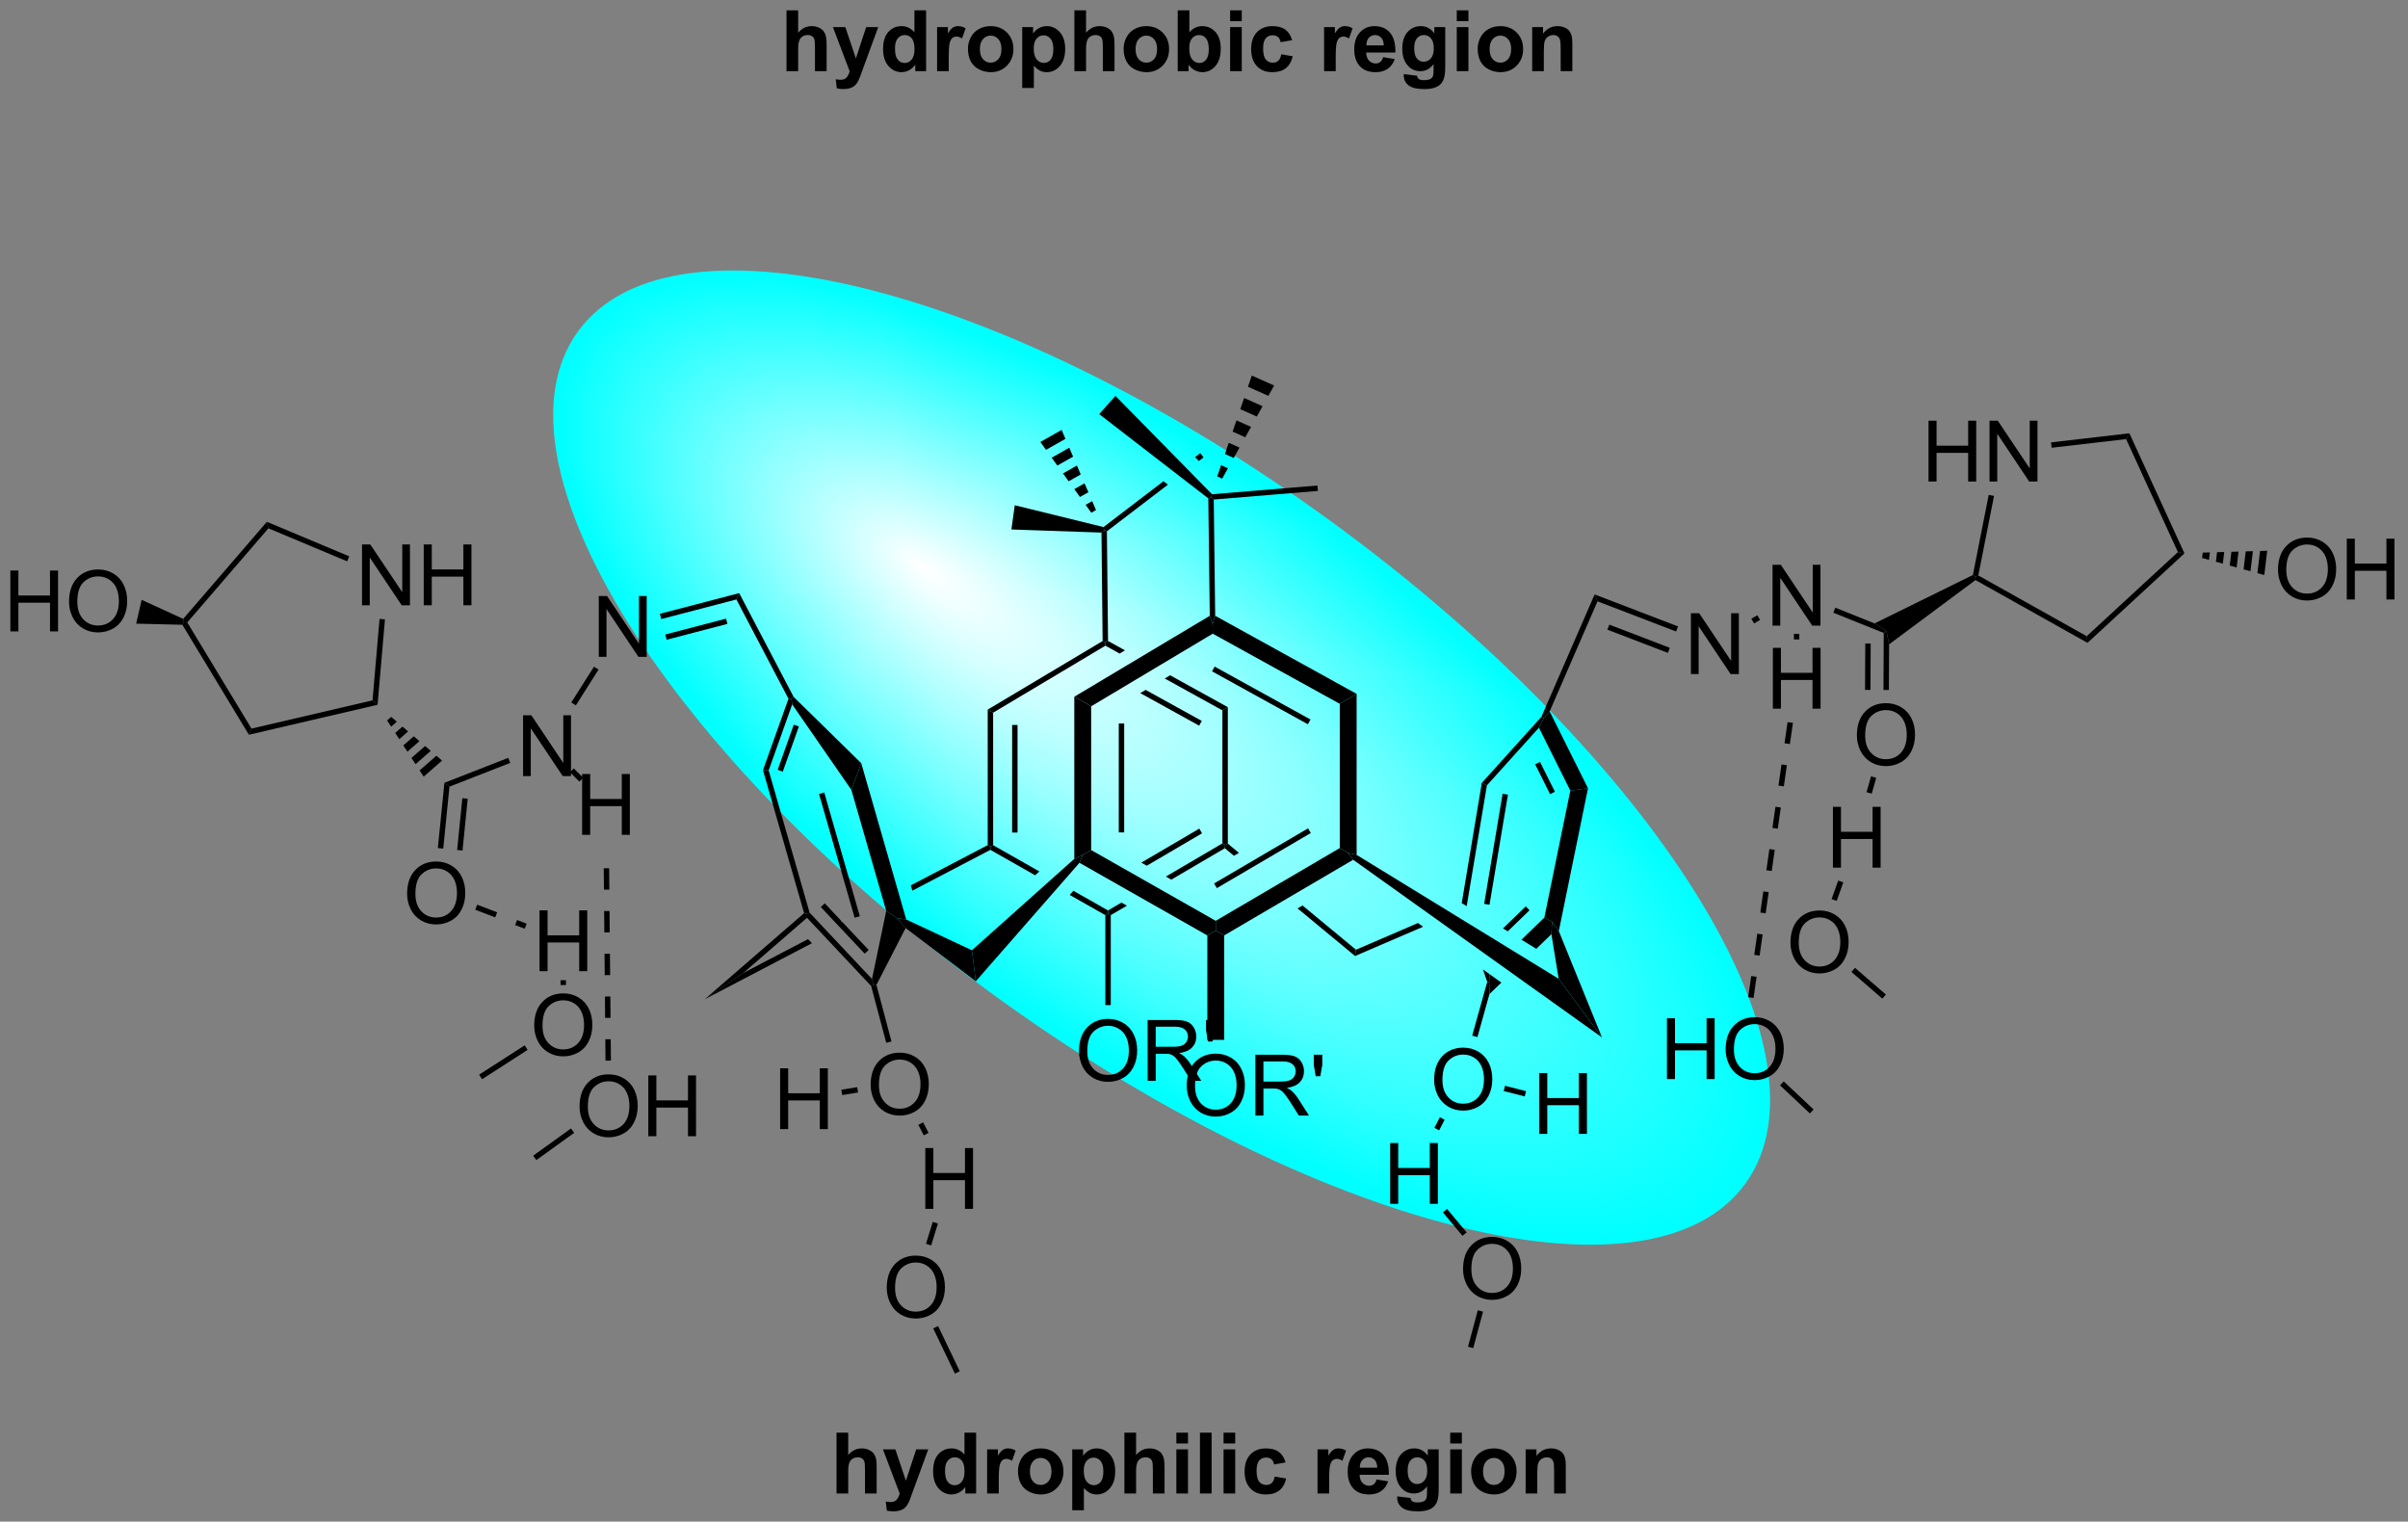 <?xml version="1.0" encoding="UTF-8"?>
<!DOCTYPE svg PUBLIC '-//W3C//DTD SVG 1.0//EN'
          'http://www.w3.org/TR/2001/REC-SVG-20010904/DTD/svg10.dtd'>
<svg stroke-dasharray="none" shape-rendering="auto" xmlns="http://www.w3.org/2000/svg" font-family="'Dialog'" text-rendering="auto" width="622" fill-opacity="1" color-interpolation="auto" color-rendering="auto" preserveAspectRatio="xMidYMid meet" font-size="12px" viewBox="0 0 622 393" fill="black" xmlns:xlink="http://www.w3.org/1999/xlink" stroke="black" image-rendering="auto" stroke-miterlimit="10" stroke-linecap="square" stroke-linejoin="miter" font-style="normal" stroke-width="1" height="393" stroke-dashoffset="0" font-weight="normal" stroke-opacity="1"
><rect x="0" y="0" width="622" height="393" fill="#808080" stroke="none"/><!--Generated by the Batik Graphics2D SVG Generator--><defs id="genericDefs"
  /><g
  ><defs id="defs1"
    ><linearGradient x1="208.721" x2="227.091" gradientUnits="userSpaceOnUse" y1="227.297" y2="205.997" id="gradient1" color-interpolation="sRGB" spreadMethod="pad"
      ><stop stop-color="white" offset="0%"
        /><stop stop-color="aqua" offset="100%"
      /></linearGradient
      ><linearGradient x1="208.721" x2="227.091" gradientUnits="userSpaceOnUse" y1="227.297" y2="205.997" id="gradient2" color-interpolation="sRGB" spreadMethod="pad"
      ><stop stop-color="white" offset="0%"
        /><stop stop-color="aqua" offset="100%"
      /></linearGradient
      ><linearGradient x1="208.721" x2="237.861" gradientUnits="userSpaceOnUse" y1="227.297" y2="203.911" id="gradient3" color-interpolation="sRGB" spreadMethod="pad"
      ><stop stop-color="white" offset="0%"
        /><stop stop-color="aqua" offset="100%"
      /></linearGradient
      ><linearGradient x1="208.721" x2="237.861" gradientUnits="userSpaceOnUse" y1="227.297" y2="203.911" id="gradient4" color-interpolation="sRGB" spreadMethod="pad"
      ><stop stop-color="white" offset="0%"
        /><stop stop-color="aqua" offset="100%"
      /></linearGradient
      ><linearGradient x1="208.721" x2="252.64" gradientUnits="userSpaceOnUse" y1="227.297" y2="203.969" id="gradient5" color-interpolation="sRGB" spreadMethod="pad"
      ><stop stop-color="white" offset="0%"
        /><stop stop-color="aqua" offset="100%"
      /></linearGradient
      ><linearGradient x1="208.721" x2="252.64" gradientUnits="userSpaceOnUse" y1="227.297" y2="203.969" id="gradient6" color-interpolation="sRGB" spreadMethod="pad"
      ><stop stop-color="white" offset="0%"
        /><stop stop-color="aqua" offset="100%"
      /></linearGradient
      ><linearGradient x1="208.721" x2="267.679" gradientUnits="userSpaceOnUse" y1="227.297" y2="208.762" id="gradient7" color-interpolation="sRGB" spreadMethod="pad"
      ><stop stop-color="white" offset="0%"
        /><stop stop-color="aqua" offset="100%"
      /></linearGradient
      ><linearGradient x1="208.721" x2="267.679" gradientUnits="userSpaceOnUse" y1="227.297" y2="208.762" id="gradient8" color-interpolation="sRGB" spreadMethod="pad"
      ><stop stop-color="white" offset="0%"
        /><stop stop-color="aqua" offset="100%"
      /></linearGradient
      ><linearGradient x1="208.721" x2="286.719" gradientUnits="userSpaceOnUse" y1="227.297" y2="225.046" id="gradient9" color-interpolation="sRGB" spreadMethod="pad"
      ><stop stop-color="white" offset="0%"
        /><stop stop-color="aqua" offset="100%"
      /></linearGradient
      ><linearGradient x1="208.721" x2="286.719" gradientUnits="userSpaceOnUse" y1="227.297" y2="225.046" id="gradient10" color-interpolation="sRGB" spreadMethod="pad"
      ><stop stop-color="white" offset="0%"
        /><stop stop-color="aqua" offset="100%"
      /></linearGradient
      ><linearGradient x1="208.721" x2="295.527" gradientUnits="userSpaceOnUse" y1="227.297" y2="262.395" id="gradient11" color-interpolation="sRGB" spreadMethod="pad"
      ><stop stop-color="white" offset="0%"
        /><stop stop-color="aqua" offset="100%"
      /></linearGradient
      ><linearGradient x1="208.721" x2="295.527" gradientUnits="userSpaceOnUse" y1="227.297" y2="262.395" id="gradient12" color-interpolation="sRGB" spreadMethod="pad"
      ><stop stop-color="white" offset="0%"
        /><stop stop-color="aqua" offset="100%"
      /></linearGradient
      ><linearGradient x1="208.721" x2="268.913" gradientUnits="userSpaceOnUse" y1="227.297" y2="299.813" id="gradient13" color-interpolation="sRGB" spreadMethod="pad"
      ><stop stop-color="white" offset="0%"
        /><stop stop-color="aqua" offset="100%"
      /></linearGradient
      ><linearGradient x1="208.721" x2="268.913" gradientUnits="userSpaceOnUse" y1="227.297" y2="299.813" id="gradient14" color-interpolation="sRGB" spreadMethod="pad"
      ><stop stop-color="white" offset="0%"
        /><stop stop-color="aqua" offset="100%"
      /></linearGradient
      ><linearGradient x1="208.721" x2="230.686" gradientUnits="userSpaceOnUse" y1="227.297" y2="303.765" id="gradient15" color-interpolation="sRGB" spreadMethod="pad"
      ><stop stop-color="white" offset="0%"
        /><stop stop-color="aqua" offset="100%"
      /></linearGradient
      ><linearGradient x1="208.721" x2="230.686" gradientUnits="userSpaceOnUse" y1="227.297" y2="303.765" id="gradient16" color-interpolation="sRGB" spreadMethod="pad"
      ><stop stop-color="white" offset="0%"
        /><stop stop-color="aqua" offset="100%"
      /></linearGradient
      ><linearGradient x1="208.721" x2="208.975" gradientUnits="userSpaceOnUse" y1="227.297" y2="291.11" id="gradient17" color-interpolation="sRGB" spreadMethod="pad"
      ><stop stop-color="white" offset="0%"
        /><stop stop-color="aqua" offset="100%"
      /></linearGradient
      ><linearGradient x1="208.721" x2="208.975" gradientUnits="userSpaceOnUse" y1="227.297" y2="291.11" id="gradient18" color-interpolation="sRGB" spreadMethod="pad"
      ><stop stop-color="white" offset="0%"
        /><stop stop-color="aqua" offset="100%"
      /></linearGradient
      ><linearGradient x1="208.721" x2="199.431" gradientUnits="userSpaceOnUse" y1="227.297" y2="278.437" id="gradient19" color-interpolation="sRGB" spreadMethod="pad"
      ><stop stop-color="white" offset="0%"
        /><stop stop-color="aqua" offset="100%"
      /></linearGradient
      ><linearGradient x1="208.721" x2="199.431" gradientUnits="userSpaceOnUse" y1="227.297" y2="278.437" id="gradient20" color-interpolation="sRGB" spreadMethod="pad"
      ><stop stop-color="white" offset="0%"
        /><stop stop-color="aqua" offset="100%"
      /></linearGradient
      ><linearGradient x1="208.721" x2="194.423" gradientUnits="userSpaceOnUse" y1="227.297" y2="264.412" id="gradient21" color-interpolation="sRGB" spreadMethod="pad"
      ><stop stop-color="white" offset="0%"
        /><stop stop-color="aqua" offset="100%"
      /></linearGradient
      ><linearGradient x1="208.721" x2="194.423" gradientUnits="userSpaceOnUse" y1="227.297" y2="264.412" id="gradient22" color-interpolation="sRGB" spreadMethod="pad"
      ><stop stop-color="white" offset="0%"
        /><stop stop-color="aqua" offset="100%"
      /></linearGradient
      ><linearGradient x1="208.721" x2="192.704" gradientUnits="userSpaceOnUse" y1="227.297" y2="253.389" id="gradient23" color-interpolation="sRGB" spreadMethod="pad"
      ><stop stop-color="white" offset="0%"
        /><stop stop-color="aqua" offset="100%"
      /></linearGradient
      ><linearGradient x1="208.721" x2="192.704" gradientUnits="userSpaceOnUse" y1="227.297" y2="253.389" id="gradient24" color-interpolation="sRGB" spreadMethod="pad"
      ><stop stop-color="white" offset="0%"
        /><stop stop-color="aqua" offset="100%"
      /></linearGradient
      ><linearGradient x1="208.721" x2="191.782" gradientUnits="userSpaceOnUse" y1="227.297" y2="246.936" id="gradient25" color-interpolation="sRGB" spreadMethod="pad"
      ><stop stop-color="white" offset="0%"
        /><stop stop-color="aqua" offset="100%"
      /></linearGradient
      ><linearGradient x1="208.721" x2="191.782" gradientUnits="userSpaceOnUse" y1="227.297" y2="246.936" id="gradient26" color-interpolation="sRGB" spreadMethod="pad"
      ><stop stop-color="white" offset="0%"
        /><stop stop-color="aqua" offset="100%"
      /></linearGradient
      ><linearGradient x1="208.721" x2="189.51" gradientUnits="userSpaceOnUse" y1="227.297" y2="242.713" id="gradient27" color-interpolation="sRGB" spreadMethod="pad"
      ><stop stop-color="white" offset="0%"
        /><stop stop-color="aqua" offset="100%"
      /></linearGradient
      ><linearGradient x1="208.721" x2="189.51" gradientUnits="userSpaceOnUse" y1="227.297" y2="242.713" id="gradient28" color-interpolation="sRGB" spreadMethod="pad"
      ><stop stop-color="white" offset="0%"
        /><stop stop-color="aqua" offset="100%"
      /></linearGradient
      ><linearGradient x1="208.721" x2="185.223" gradientUnits="userSpaceOnUse" y1="227.297" y2="239.778" id="gradient29" color-interpolation="sRGB" spreadMethod="pad"
      ><stop stop-color="white" offset="0%"
        /><stop stop-color="aqua" offset="100%"
      /></linearGradient
      ><linearGradient x1="208.721" x2="185.223" gradientUnits="userSpaceOnUse" y1="227.297" y2="239.778" id="gradient30" color-interpolation="sRGB" spreadMethod="pad"
      ><stop stop-color="white" offset="0%"
        /><stop stop-color="aqua" offset="100%"
      /></linearGradient
      ><linearGradient x1="208.721" x2="180.758" gradientUnits="userSpaceOnUse" y1="227.297" y2="236.087" id="gradient31" color-interpolation="sRGB" spreadMethod="pad"
      ><stop stop-color="white" offset="0%"
        /><stop stop-color="aqua" offset="100%"
      /></linearGradient
      ><linearGradient x1="208.721" x2="180.758" gradientUnits="userSpaceOnUse" y1="227.297" y2="236.087" id="gradient32" color-interpolation="sRGB" spreadMethod="pad"
      ><stop stop-color="white" offset="0%"
        /><stop stop-color="aqua" offset="100%"
      /></linearGradient
      ><linearGradient x1="208.721" x2="175.118" gradientUnits="userSpaceOnUse" y1="227.297" y2="228.266" id="gradient33" color-interpolation="sRGB" spreadMethod="pad"
      ><stop stop-color="white" offset="0%"
        /><stop stop-color="aqua" offset="100%"
      /></linearGradient
      ><linearGradient x1="208.721" x2="175.118" gradientUnits="userSpaceOnUse" y1="227.297" y2="228.266" id="gradient34" color-interpolation="sRGB" spreadMethod="pad"
      ><stop stop-color="white" offset="0%"
        /><stop stop-color="aqua" offset="100%"
      /></linearGradient
      ><linearGradient x1="208.721" x2="173.63" gradientUnits="userSpaceOnUse" y1="227.297" y2="213.108" id="gradient35" color-interpolation="sRGB" spreadMethod="pad"
      ><stop stop-color="white" offset="0%"
        /><stop stop-color="aqua" offset="100%"
      /></linearGradient
      ><linearGradient x1="208.721" x2="173.63" gradientUnits="userSpaceOnUse" y1="227.297" y2="213.108" id="gradient36" color-interpolation="sRGB" spreadMethod="pad"
      ><stop stop-color="white" offset="0%"
        /><stop stop-color="aqua" offset="100%"
      /></linearGradient
      ><linearGradient x1="208.721" x2="184.936" gradientUnits="userSpaceOnUse" y1="227.297" y2="198.642" id="gradient37" color-interpolation="sRGB" spreadMethod="pad"
      ><stop stop-color="white" offset="0%"
        /><stop stop-color="aqua" offset="100%"
      /></linearGradient
      ><linearGradient x1="208.721" x2="184.936" gradientUnits="userSpaceOnUse" y1="227.297" y2="198.642" id="gradient38" color-interpolation="sRGB" spreadMethod="pad"
      ><stop stop-color="white" offset="0%"
        /><stop stop-color="aqua" offset="100%"
      /></linearGradient
      ><linearGradient x1="208.721" x2="199.862" gradientUnits="userSpaceOnUse" y1="227.297" y2="196.458" id="gradient39" color-interpolation="sRGB" spreadMethod="pad"
      ><stop stop-color="white" offset="0%"
        /><stop stop-color="aqua" offset="100%"
      /></linearGradient
      ><linearGradient x1="208.721" x2="199.862" gradientUnits="userSpaceOnUse" y1="227.297" y2="196.458" id="gradient40" color-interpolation="sRGB" spreadMethod="pad"
      ><stop stop-color="white" offset="0%"
        /><stop stop-color="aqua" offset="100%"
      /></linearGradient
      ><linearGradient x1="208.721" x2="208.612" gradientUnits="userSpaceOnUse" y1="227.297" y2="199.995" id="gradient41" color-interpolation="sRGB" spreadMethod="pad"
      ><stop stop-color="white" offset="0%"
        /><stop stop-color="aqua" offset="100%"
      /></linearGradient
      ><linearGradient x1="208.721" x2="208.612" gradientUnits="userSpaceOnUse" y1="227.297" y2="199.995" id="gradient42" color-interpolation="sRGB" spreadMethod="pad"
      ><stop stop-color="white" offset="0%"
        /><stop stop-color="aqua" offset="100%"
      /></linearGradient
      ><linearGradient x1="208.721" x2="213.075" gradientUnits="userSpaceOnUse" y1="227.297" y2="203.329" id="gradient43" color-interpolation="sRGB" spreadMethod="pad"
      ><stop stop-color="white" offset="0%"
        /><stop stop-color="aqua" offset="100%"
      /></linearGradient
      ><linearGradient x1="208.721" x2="213.075" gradientUnits="userSpaceOnUse" y1="227.297" y2="203.329" id="gradient44" color-interpolation="sRGB" spreadMethod="pad"
      ><stop stop-color="white" offset="0%"
        /><stop stop-color="aqua" offset="100%"
      /></linearGradient
      ><linearGradient x1="208.721" x2="216.708" gradientUnits="userSpaceOnUse" y1="227.297" y2="206.561" id="gradient45" color-interpolation="sRGB" spreadMethod="pad"
      ><stop stop-color="white" offset="0%"
        /><stop stop-color="aqua" offset="100%"
      /></linearGradient
      ><linearGradient x1="208.721" x2="216.708" gradientUnits="userSpaceOnUse" y1="227.297" y2="206.561" id="gradient46" color-interpolation="sRGB" spreadMethod="pad"
      ><stop stop-color="white" offset="0%"
        /><stop stop-color="aqua" offset="100%"
      /></linearGradient
      ><linearGradient x1="208.721" x2="220.986" gradientUnits="userSpaceOnUse" y1="227.297" y2="207.315" id="gradient47" color-interpolation="sRGB" spreadMethod="pad"
      ><stop stop-color="white" offset="0%"
        /><stop stop-color="aqua" offset="100%"
      /></linearGradient
      ><linearGradient x1="208.721" x2="220.986" gradientUnits="userSpaceOnUse" y1="227.297" y2="207.315" id="gradient48" color-interpolation="sRGB" spreadMethod="pad"
      ><stop stop-color="white" offset="0%"
        /><stop stop-color="aqua" offset="100%"
      /></linearGradient
      ><clipPath clipPathUnits="userSpaceOnUse" id="clipPath1"
      ><path d="M2.273 2.354 L235.204 2.354 L235.204 149.729 L2.273 149.729 L2.273 2.354 Z"
      /></clipPath
      ><clipPath clipPathUnits="userSpaceOnUse" id="clipPath2"
      ><path d="M122.073 174.131 L122.073 317.408 L348.528 317.408 L348.528 174.131 Z"
      /></clipPath
      ><clipPath clipPathUnits="userSpaceOnUse" id="clipPath3"
      ><path d="M191.084 199.85 C184.542 199.85 179.503 201.655 176.723 205.458 C167.886 217.551 185.229 245.264 215.459 267.357 C236.182 282.501 257.58 291.074 271.838 291.074 C278.38 291.074 283.419 289.269 286.198 285.466 C295.036 273.373 277.693 245.66 247.462 223.567 C226.74 208.423 205.341 199.85 191.084 199.85 Z"
      /></clipPath
    ></defs
    ><g fill="aqua" transform="scale(2.667,2.667) translate(-2.273,-2.354) matrix(1.029,0,0,1.029,-123.291,-176.757)" stroke="aqua"
    ><path d="M247.462 223.567 C277.693 245.66 295.036 273.373 286.198 285.466 C277.361 297.558 245.69 289.45 215.459 267.357 C185.229 245.264 167.886 217.551 176.723 205.458 C185.561 193.366 217.232 201.474 247.462 223.567" stroke="none" clip-path="url(#clipPath3)"
    /></g
    ><g fill="url(#gradient1)" transform="matrix(2.743,0,0,2.743,-334.838,-477.629)" stroke="url(#gradient1)"
    ><path d="M208.721 227.297 L247.462 223.567 L267.511 240.859 Z" stroke="none" clip-path="url(#clipPath3)"
    /></g
    ><g fill="url(#gradient2)" stroke-width="0.51" transform="matrix(2.743,0,0,2.743,-334.838,-477.629)" stroke-linecap="round" stroke="url(#gradient2)" stroke-linejoin="round"
    ><path fill="none" d="M208.721 227.297 L247.462 223.567 L267.511 240.859 Z" clip-path="url(#clipPath3)"
    /></g
    ><g fill="url(#gradient3)" transform="matrix(2.743,0,0,2.743,-334.838,-477.629)" stroke="url(#gradient3)"
    ><path d="M208.721 227.297 L267.511 240.859 L281.481 258.267 Z" stroke="none" clip-path="url(#clipPath3)"
    /></g
    ><g fill="url(#gradient4)" stroke-width="0.51" transform="matrix(2.743,0,0,2.743,-334.838,-477.629)" stroke-linecap="round" stroke="url(#gradient4)" stroke-linejoin="round"
    ><path fill="none" d="M208.721 227.297 L267.511 240.859 L281.481 258.267 Z" clip-path="url(#clipPath3)"
    /></g
    ><g fill="url(#gradient5)" transform="matrix(2.743,0,0,2.743,-334.838,-477.629)" stroke="url(#gradient5)"
    ><path d="M208.721 227.297 L281.481 258.267 L285.797 266.392 Z" stroke="none" clip-path="url(#clipPath3)"
    /></g
    ><g fill="url(#gradient6)" stroke-width="0.51" transform="matrix(2.743,0,0,2.743,-334.838,-477.629)" stroke-linecap="round" stroke="url(#gradient6)" stroke-linejoin="round"
    ><path fill="none" d="M208.721 227.297 L281.481 258.267 L285.797 266.392 Z" clip-path="url(#clipPath3)"
    /></g
    ><g fill="url(#gradient7)" transform="matrix(2.743,0,0,2.743,-334.838,-477.629)" stroke="url(#gradient7)"
    ><path d="M208.721 227.297 L285.797 266.392 L288.125 273.799 Z" stroke="none" clip-path="url(#clipPath3)"
    /></g
    ><g fill="url(#gradient8)" stroke-width="0.51" transform="matrix(2.743,0,0,2.743,-334.838,-477.629)" stroke-linecap="round" stroke="url(#gradient8)" stroke-linejoin="round"
    ><path fill="none" d="M208.721 227.297 L285.797 266.392 L288.125 273.799 Z" clip-path="url(#clipPath3)"
    /></g
    ><g fill="url(#gradient9)" transform="matrix(2.743,0,0,2.743,-334.838,-477.629)" stroke="url(#gradient9)"
    ><path d="M208.721 227.297 L288.125 273.799 L288.311 280.24 Z" stroke="none" clip-path="url(#clipPath3)"
    /></g
    ><g fill="url(#gradient10)" stroke-width="0.51" transform="matrix(2.743,0,0,2.743,-334.838,-477.629)" stroke-linecap="round" stroke="url(#gradient10)" stroke-linejoin="round"
    ><path fill="none" d="M208.721 227.297 L288.125 273.799 L288.311 280.24 Z" clip-path="url(#clipPath3)"
    /></g
    ><g fill="url(#gradient11)" transform="matrix(2.743,0,0,2.743,-334.838,-477.629)" stroke="url(#gradient11)"
    ><path d="M208.721 227.297 L288.311 280.24 L286.198 285.466 Z" stroke="none" clip-path="url(#clipPath3)"
    /></g
    ><g fill="url(#gradient12)" stroke-width="0.51" transform="matrix(2.743,0,0,2.743,-334.838,-477.629)" stroke-linecap="round" stroke="url(#gradient12)" stroke-linejoin="round"
    ><path fill="none" d="M208.721 227.297 L288.311 280.24 L286.198 285.466 Z" clip-path="url(#clipPath3)"
    /></g
    ><g fill="url(#gradient13)" transform="matrix(2.743,0,0,2.743,-334.838,-477.629)" stroke="url(#gradient13)"
    ><path d="M208.721 227.297 L286.198 285.466 L281.861 289.065 Z" stroke="none" clip-path="url(#clipPath3)"
    /></g
    ><g fill="url(#gradient14)" stroke-width="0.51" transform="matrix(2.743,0,0,2.743,-334.838,-477.629)" stroke-linecap="round" stroke="url(#gradient14)" stroke-linejoin="round"
    ><path fill="none" d="M208.721 227.297 L286.198 285.466 L281.861 289.065 Z" clip-path="url(#clipPath3)"
    /></g
    ><g fill="url(#gradient15)" transform="matrix(2.743,0,0,2.743,-334.838,-477.629)" stroke="url(#gradient15)"
    ><path d="M208.721 227.297 L281.861 289.065 L275.668 290.844 Z" stroke="none" clip-path="url(#clipPath3)"
    /></g
    ><g fill="url(#gradient16)" stroke-width="0.51" transform="matrix(2.743,0,0,2.743,-334.838,-477.629)" stroke-linecap="round" stroke="url(#gradient16)" stroke-linejoin="round"
    ><path fill="none" d="M208.721 227.297 L281.861 289.065 L275.668 290.844 Z" clip-path="url(#clipPath3)"
    /></g
    ><g fill="url(#gradient17)" transform="matrix(2.743,0,0,2.743,-334.838,-477.629)" stroke="url(#gradient17)"
    ><path d="M208.721 227.297 L275.668 290.844 L267.904 290.875 Z" stroke="none" clip-path="url(#clipPath3)"
    /></g
    ><g fill="url(#gradient18)" stroke-width="0.51" transform="matrix(2.743,0,0,2.743,-334.838,-477.629)" stroke-linecap="round" stroke="url(#gradient18)" stroke-linejoin="round"
    ><path fill="none" d="M208.721 227.297 L275.668 290.844 L267.904 290.875 Z" clip-path="url(#clipPath3)"
    /></g
    ><g fill="url(#gradient19)" transform="matrix(2.743,0,0,2.743,-334.838,-477.629)" stroke="url(#gradient19)"
    ><path d="M208.721 227.297 L267.904 290.875 L258.851 289.231 Z" stroke="none" clip-path="url(#clipPath3)"
    /></g
    ><g fill="url(#gradient20)" stroke-width="0.51" transform="matrix(2.743,0,0,2.743,-334.838,-477.629)" stroke-linecap="round" stroke="url(#gradient20)" stroke-linejoin="round"
    ><path fill="none" d="M208.721 227.297 L267.904 290.875 L258.851 289.231 Z" clip-path="url(#clipPath3)"
    /></g
    ><g fill="url(#gradient21)" transform="matrix(2.743,0,0,2.743,-334.838,-477.629)" stroke="url(#gradient21)"
    ><path d="M208.721 227.297 L258.851 289.231 L238.023 281.207 Z" stroke="none" clip-path="url(#clipPath3)"
    /></g
    ><g fill="url(#gradient22)" stroke-width="0.51" transform="matrix(2.743,0,0,2.743,-334.838,-477.629)" stroke-linecap="round" stroke="url(#gradient22)" stroke-linejoin="round"
    ><path fill="none" d="M208.721 227.297 L258.851 289.231 L238.023 281.207 Z" clip-path="url(#clipPath3)"
    /></g
    ><g fill="url(#gradient23)" transform="matrix(2.743,0,0,2.743,-334.838,-477.629)" stroke="url(#gradient23)"
    ><path d="M208.721 227.297 L238.023 281.207 L215.459 267.357 Z" stroke="none" clip-path="url(#clipPath3)"
    /></g
    ><g fill="url(#gradient24)" stroke-width="0.51" transform="matrix(2.743,0,0,2.743,-334.838,-477.629)" stroke-linecap="round" stroke="url(#gradient24)" stroke-linejoin="round"
    ><path fill="none" d="M208.721 227.297 L238.023 281.207 L215.459 267.357 Z" clip-path="url(#clipPath3)"
    /></g
    ><g fill="url(#gradient25)" transform="matrix(2.743,0,0,2.743,-334.838,-477.629)" stroke="url(#gradient25)"
    ><path d="M208.721 227.297 L215.459 267.357 L195.411 250.065 Z" stroke="none" clip-path="url(#clipPath3)"
    /></g
    ><g fill="url(#gradient26)" stroke-width="0.51" transform="matrix(2.743,0,0,2.743,-334.838,-477.629)" stroke-linecap="round" stroke="url(#gradient26)" stroke-linejoin="round"
    ><path fill="none" d="M208.721 227.297 L215.459 267.357 L195.411 250.065 Z" clip-path="url(#clipPath3)"
    /></g
    ><g fill="url(#gradient27)" transform="matrix(2.743,0,0,2.743,-334.838,-477.629)" stroke="url(#gradient27)"
    ><path d="M208.721 227.297 L195.411 250.065 L181.441 232.657 Z" stroke="none" clip-path="url(#clipPath3)"
    /></g
    ><g fill="url(#gradient28)" stroke-width="0.51" transform="matrix(2.743,0,0,2.743,-334.838,-477.629)" stroke-linecap="round" stroke="url(#gradient28)" stroke-linejoin="round"
    ><path fill="none" d="M208.721 227.297 L195.411 250.065 L181.441 232.657 Z" clip-path="url(#clipPath3)"
    /></g
    ><g fill="url(#gradient29)" transform="matrix(2.743,0,0,2.743,-334.838,-477.629)" stroke="url(#gradient29)"
    ><path d="M208.721 227.297 L181.441 232.657 L177.125 224.532 Z" stroke="none" clip-path="url(#clipPath3)"
    /></g
    ><g fill="url(#gradient30)" stroke-width="0.51" transform="matrix(2.743,0,0,2.743,-334.838,-477.629)" stroke-linecap="round" stroke="url(#gradient30)" stroke-linejoin="round"
    ><path fill="none" d="M208.721 227.297 L181.441 232.657 L177.125 224.532 Z" clip-path="url(#clipPath3)"
    /></g
    ><g fill="url(#gradient31)" transform="matrix(2.743,0,0,2.743,-334.838,-477.629)" stroke="url(#gradient31)"
    ><path d="M208.721 227.297 L177.125 224.532 L174.796 217.125 Z" stroke="none" clip-path="url(#clipPath3)"
    /></g
    ><g fill="url(#gradient32)" stroke-width="0.51" transform="matrix(2.743,0,0,2.743,-334.838,-477.629)" stroke-linecap="round" stroke="url(#gradient32)" stroke-linejoin="round"
    ><path fill="none" d="M208.721 227.297 L177.125 224.532 L174.796 217.125 Z" clip-path="url(#clipPath3)"
    /></g
    ><g fill="url(#gradient33)" transform="matrix(2.743,0,0,2.743,-334.838,-477.629)" stroke="url(#gradient33)"
    ><path d="M208.721 227.297 L174.796 217.125 L174.611 210.684 Z" stroke="none" clip-path="url(#clipPath3)"
    /></g
    ><g fill="url(#gradient34)" stroke-width="0.51" transform="matrix(2.743,0,0,2.743,-334.838,-477.629)" stroke-linecap="round" stroke="url(#gradient34)" stroke-linejoin="round"
    ><path fill="none" d="M208.721 227.297 L174.796 217.125 L174.611 210.684 Z" clip-path="url(#clipPath3)"
    /></g
    ><g fill="url(#gradient35)" transform="matrix(2.743,0,0,2.743,-334.838,-477.629)" stroke="url(#gradient35)"
    ><path d="M208.721 227.297 L174.611 210.684 L176.723 205.458 Z" stroke="none" clip-path="url(#clipPath3)"
    /></g
    ><g fill="url(#gradient36)" stroke-width="0.51" transform="matrix(2.743,0,0,2.743,-334.838,-477.629)" stroke-linecap="round" stroke="url(#gradient36)" stroke-linejoin="round"
    ><path fill="none" d="M208.721 227.297 L174.611 210.684 L176.723 205.458 Z" clip-path="url(#clipPath3)"
    /></g
    ><g fill="url(#gradient37)" transform="matrix(2.743,0,0,2.743,-334.838,-477.629)" stroke="url(#gradient37)"
    ><path d="M208.721 227.297 L176.723 205.458 L181.06 201.858 Z" stroke="none" clip-path="url(#clipPath3)"
    /></g
    ><g fill="url(#gradient38)" stroke-width="0.51" transform="matrix(2.743,0,0,2.743,-334.838,-477.629)" stroke-linecap="round" stroke="url(#gradient38)" stroke-linejoin="round"
    ><path fill="none" d="M208.721 227.297 L176.723 205.458 L181.06 201.858 Z" clip-path="url(#clipPath3)"
    /></g
    ><g fill="url(#gradient39)" transform="matrix(2.743,0,0,2.743,-334.838,-477.629)" stroke="url(#gradient39)"
    ><path d="M208.721 227.297 L181.06 201.858 L187.253 200.079 Z" stroke="none" clip-path="url(#clipPath3)"
    /></g
    ><g fill="url(#gradient40)" stroke-width="0.51" transform="matrix(2.743,0,0,2.743,-334.838,-477.629)" stroke-linecap="round" stroke="url(#gradient40)" stroke-linejoin="round"
    ><path fill="none" d="M208.721 227.297 L181.06 201.858 L187.253 200.079 Z" clip-path="url(#clipPath3)"
    /></g
    ><g fill="url(#gradient41)" transform="matrix(2.743,0,0,2.743,-334.838,-477.629)" stroke="url(#gradient41)"
    ><path d="M208.721 227.297 L187.253 200.079 L195.018 200.049 Z" stroke="none" clip-path="url(#clipPath3)"
    /></g
    ><g fill="url(#gradient42)" stroke-width="0.51" transform="matrix(2.743,0,0,2.743,-334.838,-477.629)" stroke-linecap="round" stroke="url(#gradient42)" stroke-linejoin="round"
    ><path fill="none" d="M208.721 227.297 L187.253 200.079 L195.018 200.049 Z" clip-path="url(#clipPath3)"
    /></g
    ><g fill="url(#gradient43)" transform="matrix(2.743,0,0,2.743,-334.838,-477.629)" stroke="url(#gradient43)"
    ><path d="M208.721 227.297 L195.018 200.049 L204.07 201.693 Z" stroke="none" clip-path="url(#clipPath3)"
    /></g
    ><g fill="url(#gradient44)" stroke-width="0.51" transform="matrix(2.743,0,0,2.743,-334.838,-477.629)" stroke-linecap="round" stroke="url(#gradient44)" stroke-linejoin="round"
    ><path fill="none" d="M208.721 227.297 L195.018 200.049 L204.07 201.693 Z" clip-path="url(#clipPath3)"
    /></g
    ><g fill="url(#gradient45)" transform="matrix(2.743,0,0,2.743,-334.838,-477.629)" stroke="url(#gradient45)"
    ><path d="M208.721 227.297 L204.07 201.693 L224.899 209.716 Z" stroke="none" clip-path="url(#clipPath3)"
    /></g
    ><g fill="url(#gradient46)" stroke-width="0.51" transform="matrix(2.743,0,0,2.743,-334.838,-477.629)" stroke-linecap="round" stroke="url(#gradient46)" stroke-linejoin="round"
    ><path fill="none" d="M208.721 227.297 L204.07 201.693 L224.899 209.716 Z" clip-path="url(#clipPath3)"
    /></g
    ><g fill="url(#gradient47)" transform="matrix(2.743,0,0,2.743,-334.838,-477.629)" stroke="url(#gradient47)"
    ><path d="M208.721 227.297 L224.899 209.716 L247.462 223.567 Z" stroke="none" clip-path="url(#clipPath3)"
    /></g
    ><g fill="url(#gradient48)" stroke-width="0.51" transform="matrix(2.743,0,0,2.743,-334.838,-477.629)" stroke-linecap="round" stroke="url(#gradient48)" stroke-linejoin="round"
    ><path fill="none" d="M208.721 227.297 L224.899 209.716 L247.462 223.567 Z" clip-path="url(#clipPath3)"
    /></g
    ><g fill="aqua" stroke-width="0.51" transform="matrix(2.743,0,0,2.743,-334.838,-477.629)" stroke-linecap="round" stroke="aqua" stroke-linejoin="round"
    ><path fill="none" d="M247.462 223.567 C277.693 245.66 295.036 273.373 286.198 285.466 C277.361 297.558 245.69 289.45 215.459 267.357 C185.229 245.264 167.886 217.551 176.723 205.458 C185.561 193.366 217.232 201.474 247.462 223.567" clip-path="url(#clipPath2)"
    /></g
    ><g transform="matrix(2.743,0,0,2.743,-334.838,-477.629)"
    ><path d="M215.083 253.704 L207.84 257.492 L207.84 257.492 L207.984 257.992 L207.984 257.992 L215.333 254.149 L215.338 253.858 L215.083 253.704 ZM198.162 262.554 L192.078 265.735 L188.439 268.214 L198.525 262.94 L198.162 262.554 Z" stroke="none" clip-path="url(#clipPath2)"
    /></g
    ><g transform="matrix(2.743,0,0,2.743,-334.838,-477.629)"
    ><path d="M237.693 253.566 L237.438 253.686 L237.413 253.997 L238.269 254.706 L238.269 254.706 L238.738 254.431 L238.738 254.431 L237.693 253.566 ZM244.729 259.389 L244.261 259.663 L244.261 259.663 L249.675 264.144 L249.76 263.552 L244.729 259.389 Z" stroke="none" clip-path="url(#clipPath2)"
    /></g
    ><g transform="matrix(2.743,0,0,2.743,-334.838,-477.629)"
    ><path d="M257.122 275.813 Q257.122 274.386 257.888 273.581 Q258.653 272.774 259.864 272.774 Q260.656 272.774 261.291 273.154 Q261.929 273.532 262.263 274.209 Q262.599 274.886 262.599 275.745 Q262.599 276.618 262.247 277.305 Q261.896 277.993 261.25 278.347 Q260.606 278.701 259.859 278.701 Q259.052 278.701 258.414 278.31 Q257.778 277.917 257.45 277.243 Q257.122 276.566 257.122 275.813 ZM257.903 275.824 Q257.903 276.86 258.458 277.456 Q259.015 278.05 259.856 278.05 Q260.711 278.05 261.263 277.449 Q261.817 276.847 261.817 275.743 Q261.817 275.042 261.58 274.521 Q261.344 274 260.888 273.714 Q260.435 273.425 259.867 273.425 Q259.062 273.425 258.481 273.98 Q257.903 274.532 257.903 275.824 Z" stroke="none" clip-path="url(#clipPath2)"
    /></g
    ><g transform="matrix(2.743,0,0,2.743,-334.838,-477.629)"
    ><path d="M265.749 259.473 L263.606 261.545 L263.606 261.545 L264.055 261.82 L266.104 259.84 L265.749 259.473 ZM267.503 260.522 L265.343 262.61 L265.343 262.61 L266.74 263.467 L266.74 263.467 L268.165 262.09 L268.231 260.922 L267.503 260.522 ZM262.329 265.845 L262.389 266.569 L262.329 267.731 L263.451 266.646 L263.451 266.646 L262.329 265.845 Z" stroke="none" clip-path="url(#clipPath2)"
    /></g
    ><g transform="matrix(2.743,0,0,2.743,-334.838,-477.629)"
    ><path d="M260.19 259.433 L260.166 259.435 L260.166 259.435 L260.198 259.455 L260.198 259.455 L260.19 259.433 ZM261.717 265.408 L262.122 266.577 L262.389 266.569 L262.329 265.845 L262.329 265.845 L261.717 265.408 Z" stroke="none" clip-path="url(#clipPath2)"
    /></g
    ><g transform="matrix(2.743,0,0,2.743,-334.838,-477.629)"
    ><path d="M262.389 266.569 L262.122 266.577 L260.707 271.643 L261.198 271.78 L262.329 267.731 L262.389 266.569 Z" stroke="none" clip-path="url(#clipPath2)"
    /></g
    ><g transform="matrix(2.743,0,0,2.743,-334.838,-477.629)"
    ><path d="M223.678 273.105 Q223.678 271.678 224.444 270.873 Q225.21 270.066 226.421 270.066 Q227.212 270.066 227.848 270.446 Q228.486 270.824 228.819 271.501 Q229.155 272.178 229.155 273.037 Q229.155 273.91 228.803 274.597 Q228.452 275.285 227.806 275.639 Q227.163 275.993 226.415 275.993 Q225.608 275.993 224.97 275.602 Q224.335 275.209 224.006 274.535 Q223.678 273.858 223.678 273.105 ZM224.46 273.115 Q224.46 274.152 225.014 274.748 Q225.571 275.342 226.413 275.342 Q227.267 275.342 227.819 274.74 Q228.374 274.139 228.374 273.035 Q228.374 272.334 228.137 271.813 Q227.9 271.292 227.444 271.006 Q226.991 270.717 226.423 270.717 Q225.618 270.717 225.038 271.272 Q224.46 271.824 224.46 273.115 ZM230.143 275.894 L230.143 270.167 L232.682 270.167 Q233.448 270.167 233.846 270.321 Q234.245 270.475 234.482 270.865 Q234.721 271.256 234.721 271.73 Q234.721 272.339 234.326 272.759 Q233.932 273.175 233.107 273.287 Q233.409 273.433 233.565 273.574 Q233.896 273.878 234.193 274.334 L235.19 275.894 L234.237 275.894 L233.479 274.701 Q233.146 274.186 232.93 273.912 Q232.716 273.639 232.547 273.529 Q232.377 273.42 232.201 273.378 Q232.073 273.35 231.779 273.35 L230.901 273.35 L230.901 275.894 L230.143 275.894 ZM230.901 272.693 L232.529 272.693 Q233.049 272.693 233.341 272.587 Q233.635 272.48 233.786 272.243 Q233.94 272.006 233.94 271.73 Q233.94 271.324 233.643 271.063 Q233.349 270.8 232.714 270.8 L230.901 270.8 L230.901 272.693 ZM235.821 272.193 L235.642 271.123 L235.642 270.167 L236.444 270.167 L236.444 271.123 L236.256 272.193 L235.821 272.193 Z" stroke="none" clip-path="url(#clipPath2)"
    /></g
    ><g transform="matrix(2.743,0,0,2.743,-334.838,-477.629)"
    ><path d="M237.693 253.566 L237.438 253.686 L237.183 253.54 L237.183 241.014 L237.693 240.714 Z" stroke="none" clip-path="url(#clipPath2)"
    /></g
    ><g transform="matrix(2.743,0,0,2.743,-334.838,-477.629)"
    ><path d="M226.414 234.48 L226.16 234.631 L226.165 234.925 L227.503 235.665 L227.503 235.665 L228.01 235.362 L228.01 235.362 L226.414 234.48 ZM232.259 237.71 L231.752 238.013 L231.752 238.013 L237.183 241.014 L237.693 240.714 L232.259 237.71 ZM229.955 239.087 L229.448 239.39 L229.448 239.39 L234.995 242.456 L235.242 242.009 L229.955 239.087 Z" stroke="none" clip-path="url(#clipPath2)"
    /></g
    ><g transform="matrix(2.743,0,0,2.743,-334.838,-477.629)"
    ><path d="M225.903 234.487 L215.083 240.942 L215.593 241.232 L226.165 234.925 L226.16 234.631 L225.903 234.487 Z" stroke="none" clip-path="url(#clipPath2)"
    /></g
    ><g transform="matrix(2.743,0,0,2.743,-334.838,-477.629)"
    ><path d="M215.083 240.942 L215.593 241.232 L215.593 253.71 L215.338 253.858 L215.083 253.704 ZM217.382 242.393 L217.382 252.52 L217.892 252.52 L217.892 242.393 Z" stroke="none" clip-path="url(#clipPath2)"
    /></g
    ><g transform="matrix(2.743,0,0,2.743,-334.838,-477.629)"
    ><path d="M215.593 253.71 L215.338 253.858 L215.333 254.149 L219.547 256.543 L219.949 256.184 L219.949 256.184 L215.593 253.71 ZM223.149 258.002 L222.806 258.394 L222.806 258.394 L226.16 260.299 L226.415 260.151 L226.413 259.856 L223.149 258.002 Z" stroke="none" clip-path="url(#clipPath2)"
    /></g
    ><g transform="matrix(2.743,0,0,2.743,-334.838,-477.629)"
    ><path d="M235.009 252.149 L229.548 255.351 L229.548 255.351 L230.06 255.643 L230.06 255.643 L235.267 252.589 L235.009 252.149 ZM237.183 253.54 L231.857 256.663 L231.857 256.663 L232.37 256.954 L232.37 256.954 L237.413 253.997 L237.438 253.686 L237.183 253.54 ZM227.678 259.114 L226.413 259.856 L226.415 260.151 L226.67 260.297 L228.19 259.405 L227.678 259.114 Z" stroke="none" clip-path="url(#clipPath2)"
    /></g
    ><g transform="matrix(2.743,0,0,2.743,-334.838,-477.629)"
    ><path d="M226.16 260.299 L226.415 260.151 L226.67 260.297 L226.67 268.764 L226.16 268.764 Z" stroke="none" clip-path="url(#clipPath2)"
    /></g
    ><g transform="matrix(2.743,0,0,2.743,-334.838,-477.629)"
    ><path d="M204.058 276.284 Q204.058 274.857 204.823 274.052 Q205.589 273.245 206.8 273.245 Q207.592 273.245 208.227 273.625 Q208.865 274.002 209.198 274.68 Q209.534 275.357 209.534 276.216 Q209.534 277.088 209.183 277.776 Q208.831 278.463 208.185 278.818 Q207.542 279.172 206.795 279.172 Q205.987 279.172 205.349 278.781 Q204.714 278.388 204.386 277.713 Q204.058 277.036 204.058 276.284 ZM204.839 276.294 Q204.839 277.331 205.394 277.927 Q205.951 278.521 206.792 278.521 Q207.646 278.521 208.198 277.919 Q208.753 277.318 208.753 276.213 Q208.753 275.513 208.516 274.992 Q208.279 274.471 207.823 274.185 Q207.37 273.896 206.803 273.896 Q205.998 273.896 205.417 274.45 Q204.839 275.002 204.839 276.294 Z" stroke="none" clip-path="url(#clipPath2)"
    /></g
    ><g transform="matrix(2.743,0,0,2.743,-334.838,-477.629)"
    ><path d="M233.823 276.377 Q233.823 274.95 234.589 274.145 Q235.355 273.338 236.565 273.338 Q237.357 273.338 237.993 273.718 Q238.631 274.096 238.964 274.773 Q239.3 275.45 239.3 276.31 Q239.3 277.182 238.948 277.869 Q238.597 278.557 237.951 278.911 Q237.308 279.265 236.56 279.265 Q235.753 279.265 235.115 278.875 Q234.48 278.481 234.151 277.807 Q233.823 277.13 233.823 276.377 ZM234.605 276.388 Q234.605 277.424 235.159 278.02 Q235.717 278.614 236.558 278.614 Q237.412 278.614 237.964 278.013 Q238.519 277.411 238.519 276.307 Q238.519 275.606 238.282 275.086 Q238.045 274.565 237.589 274.278 Q237.136 273.989 236.568 273.989 Q235.763 273.989 235.183 274.544 Q234.605 275.096 234.605 276.388 ZM240.288 279.166 L240.288 273.44 L242.827 273.44 Q243.593 273.44 243.991 273.593 Q244.39 273.747 244.627 274.138 Q244.866 274.528 244.866 275.002 Q244.866 275.612 244.47 276.031 Q244.077 276.447 243.252 276.56 Q243.554 276.705 243.71 276.846 Q244.041 277.151 244.338 277.606 L245.335 279.166 L244.382 279.166 L243.624 277.974 Q243.291 277.458 243.075 277.185 Q242.861 276.911 242.692 276.802 Q242.523 276.692 242.345 276.651 Q242.218 276.622 241.924 276.622 L241.046 276.622 L241.046 279.166 L240.288 279.166 ZM241.046 275.966 L242.674 275.966 Q243.194 275.966 243.486 275.859 Q243.78 275.752 243.931 275.515 Q244.085 275.278 244.085 275.002 Q244.085 274.596 243.788 274.336 Q243.494 274.072 242.858 274.072 L241.046 274.072 L241.046 275.966 ZM245.967 275.466 L245.787 274.395 L245.787 273.44 L246.589 273.44 L246.589 274.395 L246.401 275.466 L245.967 275.466 Z" stroke="none" clip-path="url(#clipPath2)"
    /></g
    ><g transform="matrix(2.743,0,0,2.743,-334.838,-477.629)"
    ><path d="M204.104 266.968 L204.334 266.84 L204.605 266.866 L206.019 272.188 L205.526 272.319 Z" stroke="none" clip-path="url(#clipPath2)"
    /></g
    ><g transform="matrix(2.743,0,0,2.743,-334.838,-477.629)"
    ><path d="M199.737 259.183 L199.365 259.533 L203.498 263.927 L203.869 263.577 L201.413 260.966 L201.297 260.901 L201.272 260.816 L199.737 259.183 ZM198.31 260.064 L198.082 260.194 L198.064 260.547 L204.104 266.968 L204.334 266.84 L204.186 266.311 L198.31 260.064 Z" stroke="none" clip-path="url(#clipPath2)"
    /></g
    ><g transform="matrix(2.743,0,0,2.743,-334.838,-477.629)"
    ><path d="M223.236 254.997 L224.03 254.63 L223.722 255.368 L213.958 266.524 L213.594 263.605 Z" stroke="none" clip-path="url(#clipPath2)"
    /></g
    ><g transform="matrix(2.743,0,0,2.743,-334.838,-477.629)"
    ><path d="M223.722 255.368 L224.03 254.63 L224.823 254.168 L236.554 260.831 L236.56 261.747 L235.767 262.209 Z" stroke="none" clip-path="url(#clipPath2)"
    /></g
    ><g transform="matrix(2.743,0,0,2.743,-334.838,-477.629)"
    ><path d="M235.767 262.209 L236.56 261.747 L237.354 262.202 L237.354 272.037 L235.767 272.037 Z" stroke="none" clip-path="url(#clipPath2)"
    /></g
    ><g transform="matrix(2.743,0,0,2.743,-334.838,-477.629)"
    ><path d="M237.354 262.202 L236.56 261.747 L236.554 260.831 L248.236 253.98 L249.03 254.435 L249.496 255.082 ZM236.66 257.752 L245.508 252.564 L245.25 252.124 L236.402 257.312 Z" stroke="none" clip-path="url(#clipPath2)"
    /></g
    ><g transform="matrix(2.743,0,0,2.743,-334.838,-477.629)"
    ><path d="M202.244 248.501 L203.174 245.991 L207.408 260.705 L206.547 260.582 L205.524 259.898 ZM199.197 248.889 L202.55 260.54 L203.04 260.399 L199.688 248.748 Z" stroke="none" clip-path="url(#clipPath2)"
    /></g
    ><g transform="matrix(2.743,0,0,2.743,-334.838,-477.629)"
    ><path d="M196.671 240.452 L196.598 239.899 L196.807 239.749 L203.174 245.991 L202.244 248.501 Z" stroke="none" clip-path="url(#clipPath2)"
    /></g
    ><g transform="matrix(2.743,0,0,2.743,-334.838,-477.629)"
    ><path d="M194.454 246.665 L193.919 246.648 L196.32 239.919 L196.598 239.899 L196.671 240.452 ZM195.783 246.784 L197.299 242.535 L196.819 242.364 L195.302 246.613 Z" stroke="none" clip-path="url(#clipPath2)"
    /></g
    ><g transform="matrix(2.743,0,0,2.743,-334.838,-477.629)"
    ><path d="M198.31 260.064 L198.082 260.194 L197.792 260.108 L193.919 246.648 L194.454 246.665 Z" stroke="none" clip-path="url(#clipPath2)"
    /></g
    ><g transform="matrix(2.743,0,0,2.743,-334.838,-477.629)"
    ><path d="M263.569 248.867 L261.834 259.233 L262.337 259.317 L264.072 248.952 L263.569 248.867 ZM261.613 247.844 L259.719 259.161 L259.719 259.161 L260.166 259.435 L260.166 259.435 L260.19 259.433 L262.092 248.075 L261.613 247.844 Z" stroke="none" clip-path="url(#clipPath2)"
    /></g
    ><g transform="matrix(2.743,0,0,2.743,-334.838,-477.629)"
    ><path d="M267.22 241.626 L267.437 241.766 L266.989 242.645 L262.092 248.075 L261.613 247.844 Z" stroke="none" clip-path="url(#clipPath2)"
    /></g
    ><g transform="matrix(2.743,0,0,2.743,-334.838,-477.629)"
    ><path d="M271.61 248.35 L269.945 248.569 L266.989 242.645 L267.437 241.766 L267.999 241.114 ZM268.493 248.676 L267.091 245.866 L266.635 246.094 L268.037 248.904 Z" stroke="none" clip-path="url(#clipPath2)"
    /></g
    ><g transform="matrix(2.743,0,0,2.743,-334.838,-477.629)"
    ><path d="M268.862 261.801 L268.231 260.922 L267.503 260.522 L269.945 248.569 L271.61 248.35 Z" stroke="none" clip-path="url(#clipPath2)"
    /></g
    ><g transform="matrix(2.743,0,0,2.743,-334.838,-477.629)"
    ><path d="M249.823 254.623 L249.03 254.435 L248.236 253.98 L248.236 240.398 L249.823 239.462 Z" stroke="none" clip-path="url(#clipPath2)"
    /></g
    ><g transform="matrix(2.743,0,0,2.743,-334.838,-477.629)"
    ><path d="M249.823 239.462 L248.236 240.398 L236.273 233.794 L236.257 232.879 L236.503 232.108 ZM245.478 241.876 L236.453 236.893 L236.206 237.34 L245.232 242.322 Z" stroke="none" clip-path="url(#clipPath2)"
    /></g
    ><g transform="matrix(2.743,0,0,2.743,-334.838,-477.629)"
    ><path d="M235.993 232.113 L236.257 232.879 L236.273 233.794 L224.823 240.633 L223.236 239.732 Z" stroke="none" clip-path="url(#clipPath2)"
    /></g
    ><g transform="matrix(2.743,0,0,2.743,-334.838,-477.629)"
    ><path d="M223.236 239.732 L224.823 240.633 L224.823 254.168 L224.03 254.63 L223.236 254.997 ZM227.424 242.253 L227.424 252.506 L227.934 252.506 L227.934 242.253 Z" stroke="none" clip-path="url(#clipPath2)"
    /></g
    ><g transform="matrix(2.743,0,0,2.743,-334.838,-477.629)"
    ><path d="M197.792 260.108 L198.082 260.194 L198.064 260.547 L192.078 265.735 L188.439 268.214 Z" stroke="none" clip-path="url(#clipPath2)"
    /></g
    ><g transform="matrix(2.743,0,0,2.743,-334.838,-477.629)"
    ><path d="M204.605 266.866 L204.334 266.84 L204.186 266.311 L205.524 259.898 L206.547 260.582 L207.352 261.511 Z" stroke="none" clip-path="url(#clipPath2)"
    /></g
    ><g transform="matrix(2.743,0,0,2.743,-334.838,-477.629)"
    ><path d="M268.165 262.09 L268.231 260.922 L268.862 261.801 L272.926 271.809 L268.849 266.289 Z" stroke="none" clip-path="url(#clipPath2)"
    /></g
    ><g transform="matrix(2.743,0,0,2.743,-334.838,-477.629)"
    ><path d="M196.807 239.749 L196.598 239.899 L196.32 239.919 L191.416 230.571 L191.679 229.975 Z" stroke="none" clip-path="url(#clipPath2)"
    /></g
    ><g transform="matrix(2.743,0,0,2.743,-334.838,-477.629)"
    ><path d="M267.999 241.114 L267.437 241.766 L267.22 241.626 L272.234 230.098 L272.507 230.749 Z" stroke="none" clip-path="url(#clipPath2)"
    /></g
    ><g transform="matrix(2.743,0,0,2.743,-334.838,-477.629)"
    ><path d="M178.456 235.972 L178.456 230.245 L179.235 230.245 L182.242 234.74 L182.242 230.245 L182.969 230.245 L182.969 235.972 L182.19 235.972 L179.183 231.472 L179.183 235.972 L178.456 235.972 Z" stroke="none" clip-path="url(#clipPath2)"
    /></g
    ><g transform="matrix(2.743,0,0,2.743,-334.838,-477.629)"
    ><path d="M191.679 229.975 L191.416 230.571 L184.34 232.417 L184.211 231.923 ZM190.443 232.378 L184.72 233.872 L184.848 234.365 L190.572 232.872 Z" stroke="none" clip-path="url(#clipPath2)"
    /></g
    ><g transform="matrix(2.743,0,0,2.743,-334.838,-477.629)"
    ><path d="M281.302 237.594 L281.302 231.868 L282.081 231.868 L285.089 236.362 L285.089 231.868 L285.815 231.868 L285.815 237.594 L285.036 237.594 L282.029 233.094 L282.029 237.594 L281.302 237.594 Z" stroke="none" clip-path="url(#clipPath2)"
    /></g
    ><g transform="matrix(2.743,0,0,2.743,-334.838,-477.629)"
    ><path d="M272.507 230.749 L272.234 230.098 L280.09 233.112 L279.907 233.588 ZM273.435 233.417 L279.134 235.603 L279.316 235.127 L273.618 232.941 Z" stroke="none" clip-path="url(#clipPath2)"
    /></g
    ><g transform="matrix(2.743,0,0,2.743,-334.838,-477.629)"
    ><path d="M207.352 261.511 L206.547 260.582 L207.408 260.705 L213.594 263.605 L213.958 266.524 Z" stroke="none" clip-path="url(#clipPath2)"
    /></g
    ><g transform="matrix(2.743,0,0,2.743,-334.838,-477.629)"
    ><path d="M255.599 261.04 L249.76 263.552 L249.675 264.144 L256.084 261.387 L256.084 261.387 L255.599 261.04 Z" stroke="none" clip-path="url(#clipPath2)"
    /></g
    ><g transform="matrix(2.743,0,0,2.743,-334.838,-477.629)"
    ><path d="M249.496 255.082 L249.03 254.435 L249.823 254.623 L268.849 266.289 L272.926 271.809 Z" stroke="none" clip-path="url(#clipPath2)"
    /></g
    ><g transform="matrix(2.743,0,0,2.743,-334.838,-477.629)"
    ><path d="M303.677 219.469 L303.677 213.742 L304.435 213.742 L304.435 216.094 L307.412 216.094 L307.412 213.742 L308.17 213.742 L308.17 219.469 L307.412 219.469 L307.412 216.768 L304.435 216.768 L304.435 219.469 L303.677 219.469 ZM309.423 219.469 L309.423 213.742 L310.202 213.742 L313.21 218.237 L313.21 213.742 L313.937 213.742 L313.937 219.469 L313.158 219.469 L310.15 214.969 L310.15 219.469 L309.423 219.469 Z" stroke="none" clip-path="url(#clipPath2)"
    /></g
    ><g transform="matrix(2.743,0,0,2.743,-334.838,-477.629)"
    ><path d="M327.161 226.11 L327.779 226.234 L318.648 234.657 L318.574 234.031 Z" stroke="none" clip-path="url(#clipPath2)"
    /></g
    ><g transform="matrix(2.743,0,0,2.743,-334.838,-477.629)"
    ><path d="M318.574 234.031 L318.648 234.657 L308.097 228.746 L308.079 228.443 L308.365 228.311 Z" stroke="none" clip-path="url(#clipPath2)"
    /></g
    ><g transform="matrix(2.743,0,0,2.743,-334.838,-477.629)"
    ><path d="M308.365 228.311 L308.079 228.443 L307.853 228.271 L309.346 220.723 L309.847 220.822 Z" stroke="none" clip-path="url(#clipPath2)"
    /></g
    ><g transform="matrix(2.743,0,0,2.743,-334.838,-477.629)"
    ><path d="M315.272 216.287 L315.214 215.781 L322.593 214.924 L322.284 215.473 Z" stroke="none" clip-path="url(#clipPath2)"
    /></g
    ><g transform="matrix(2.743,0,0,2.743,-334.838,-477.629)"
    ><path d="M327.779 226.234 L327.161 226.11 L322.284 215.473 L322.593 214.924 Z" stroke="none" clip-path="url(#clipPath2)"
    /></g
    ><g transform="matrix(2.743,0,0,2.743,-334.838,-477.629)"
    ><path d="M307.853 228.271 L308.079 228.443 L308.097 228.746 L299.966 234.796 L299.717 233.552 L298.594 232.827 Z" stroke="none" clip-path="url(#clipPath2)"
    /></g
    ><g transform="matrix(2.743,0,0,2.743,-334.838,-477.629)"
    ><path d="M296.931 243.376 Q296.931 241.949 297.697 241.144 Q298.462 240.337 299.673 240.337 Q300.465 240.337 301.1 240.717 Q301.738 241.094 302.072 241.772 Q302.408 242.449 302.408 243.308 Q302.408 244.18 302.056 244.868 Q301.704 245.555 301.059 245.91 Q300.415 246.264 299.668 246.264 Q298.861 246.264 298.223 245.873 Q297.587 245.48 297.259 244.805 Q296.931 244.128 296.931 243.376 ZM297.712 243.386 Q297.712 244.423 298.267 245.019 Q298.824 245.613 299.665 245.613 Q300.52 245.613 301.072 245.011 Q301.626 244.41 301.626 243.305 Q301.626 242.605 301.389 242.084 Q301.152 241.563 300.697 241.277 Q300.243 240.988 299.676 240.988 Q298.871 240.988 298.29 241.542 Q297.712 242.094 297.712 243.386 Z" stroke="none" clip-path="url(#clipPath2)"
    /></g
    ><g transform="matrix(2.743,0,0,2.743,-334.838,-477.629)"
    ><path d="M299.461 233.725 L299.717 233.552 L299.966 234.796 L299.944 239.096 L299.434 239.094 ZM297.721 234.722 L297.699 239.085 L298.209 239.088 L298.231 234.725 Z" stroke="none" clip-path="url(#clipPath2)"
    /></g
    ><g transform="matrix(2.743,0,0,2.743,-334.838,-477.629)"
    ><path d="M288.988 233.033 L288.988 227.307 L289.767 227.307 L292.774 231.802 L292.774 227.307 L293.501 227.307 L293.501 233.033 L292.722 233.033 L289.715 228.533 L289.715 233.033 L288.988 233.033 Z" stroke="none" clip-path="url(#clipPath2)"
    /></g
    ><g transform="matrix(2.743,0,0,2.743,-334.838,-477.629)"
    ><path d="M298.594 232.827 L299.717 233.552 L299.461 233.725 L294.713 231.82 L294.903 231.347 Z" stroke="none" clip-path="url(#clipPath2)"
    /></g
    ><g transform="matrix(2.743,0,0,2.743,-334.838,-477.629)"
    ><path d="M336.588 227.783 Q336.588 226.356 337.354 225.552 Q338.119 224.744 339.33 224.744 Q340.122 224.744 340.757 225.125 Q341.395 225.502 341.729 226.179 Q342.065 226.856 342.065 227.716 Q342.065 228.588 341.713 229.276 Q341.362 229.963 340.716 230.317 Q340.072 230.671 339.325 230.671 Q338.518 230.671 337.88 230.281 Q337.244 229.888 336.916 229.213 Q336.588 228.536 336.588 227.783 ZM337.369 227.794 Q337.369 228.83 337.924 229.427 Q338.481 230.02 339.322 230.02 Q340.177 230.02 340.729 229.419 Q341.283 228.817 341.283 227.713 Q341.283 227.013 341.046 226.492 Q340.81 225.971 340.354 225.685 Q339.901 225.395 339.333 225.395 Q338.528 225.395 337.947 225.95 Q337.369 226.502 337.369 227.794 ZM343.063 230.572 L343.063 224.846 L343.821 224.846 L343.821 227.197 L346.798 227.197 L346.798 224.846 L347.556 224.846 L347.556 230.572 L346.798 230.572 L346.798 227.872 L343.821 227.872 L343.821 230.572 L343.063 230.572 Z" stroke="none" clip-path="url(#clipPath2)"
    /></g
    ><g transform="matrix(2.743,0,0,2.743,-334.838,-477.629)"
    ><path d="M329.499 226.159 L330.173 226.14 L330.089 226.844 L329.438 226.666 ZM330.848 226.121 L331.523 226.102 L331.391 227.201 L330.74 227.023 ZM332.198 226.083 L332.872 226.064 L332.693 227.558 L332.042 227.38 ZM333.547 226.044 L334.222 226.025 L333.995 227.915 L333.344 227.737 ZM334.897 226.006 L335.571 225.987 L335.297 228.272 L334.646 228.094 Z" stroke="none" clip-path="url(#clipPath2)"
    /></g
    ><g transform="matrix(2.743,0,0,2.743,-334.838,-477.629)"
    ><path d="M287.554 232.057 L287.814 232.496 L287.252 232.83 L286.991 232.391 Z" stroke="none" clip-path="url(#clipPath2)"
    /></g
    ><g transform="matrix(2.743,0,0,2.743,-334.838,-477.629)"
    ><path d="M156.163 231.12 L156.163 225.394 L156.942 225.394 L159.95 229.888 L159.95 225.394 L160.676 225.394 L160.676 231.12 L159.898 231.12 L156.89 226.62 L156.89 231.12 L156.163 231.12 ZM161.972 231.12 L161.972 225.394 L162.73 225.394 L162.73 227.745 L165.706 227.745 L165.706 225.394 L166.464 225.394 L166.464 231.12 L165.706 231.12 L165.706 228.42 L162.73 228.42 L162.73 231.12 L161.972 231.12 Z" stroke="none" clip-path="url(#clipPath2)"
    /></g
    ><g transform="matrix(2.743,0,0,2.743,-334.838,-477.629)"
    ><path d="M139.242 232.955 L139.392 232.709 L139.706 232.735 L145.753 242.73 L145.508 243.311 Z" stroke="none" clip-path="url(#clipPath2)"
    /></g
    ><g transform="matrix(2.743,0,0,2.743,-334.838,-477.629)"
    ><path d="M145.508 243.311 L145.753 242.73 L157.15 240.073 L157.626 240.486 Z" stroke="none" clip-path="url(#clipPath2)"
    /></g
    ><g transform="matrix(2.743,0,0,2.743,-334.838,-477.629)"
    ><path d="M157.626 240.486 L157.15 240.073 L157.813 232.402 L158.321 232.446 Z" stroke="none" clip-path="url(#clipPath2)"
    /></g
    ><g transform="matrix(2.743,0,0,2.743,-334.838,-477.629)"
    ><path d="M154.958 226.512 L154.761 226.983 L147.347 223.873 L147.203 223.259 Z" stroke="none" clip-path="url(#clipPath2)"
    /></g
    ><g transform="matrix(2.743,0,0,2.743,-334.838,-477.629)"
    ><path d="M139.706 232.735 L139.392 232.709 L139.32 232.401 L147.203 223.259 L147.347 223.873 Z" stroke="none" clip-path="url(#clipPath2)"
    /></g
    ><g transform="matrix(2.743,0,0,2.743,-334.838,-477.629)"
    ><path d="M158.905 241.626 L159.438 242.084 L158.904 242.551 L158.521 241.962 ZM159.97 242.541 L160.503 242.998 L159.67 243.728 L159.287 243.139 ZM161.036 243.456 L161.568 243.913 L160.435 244.905 L160.053 244.316 ZM162.101 244.37 L162.633 244.828 L161.201 246.082 L160.818 245.493 ZM163.166 245.285 L163.698 245.743 L161.966 247.258 L161.584 246.67 Z" stroke="none" clip-path="url(#clipPath2)"
    /></g
    ><g transform="matrix(2.743,0,0,2.743,-334.838,-477.629)"
    ><path d="M160.407 258.285 Q160.407 256.858 161.173 256.053 Q161.938 255.246 163.149 255.246 Q163.941 255.246 164.576 255.626 Q165.214 256.004 165.548 256.681 Q165.884 257.358 165.884 258.217 Q165.884 259.09 165.532 259.777 Q165.181 260.465 164.535 260.819 Q163.892 261.173 163.144 261.173 Q162.337 261.173 161.699 260.782 Q161.063 260.389 160.735 259.715 Q160.407 259.038 160.407 258.285 ZM161.188 258.295 Q161.188 259.332 161.743 259.928 Q162.3 260.522 163.142 260.522 Q163.996 260.522 164.548 259.92 Q165.102 259.319 165.102 258.215 Q165.102 257.514 164.865 256.993 Q164.629 256.472 164.173 256.186 Q163.72 255.897 163.152 255.897 Q162.347 255.897 161.767 256.452 Q161.188 257.004 161.188 258.295 Z" stroke="none" clip-path="url(#clipPath2)"
    /></g
    ><g transform="matrix(2.743,0,0,2.743,-334.838,-477.629)"
    ><path d="M163.92 247.834 L164.396 248.196 L163.81 254.031 L163.302 253.98 ZM165.608 249.282 L165.117 254.163 L165.625 254.214 L166.115 249.333 Z" stroke="none" clip-path="url(#clipPath2)"
    /></g
    ><g transform="matrix(2.743,0,0,2.743,-334.838,-477.629)"
    ><path d="M171.328 247.204 L171.328 241.477 L172.107 241.477 L175.114 245.972 L175.114 241.477 L175.841 241.477 L175.841 247.204 L175.062 247.204 L172.054 242.704 L172.054 247.204 L171.328 247.204 Z" stroke="none" clip-path="url(#clipPath2)"
    /></g
    ><g transform="matrix(2.743,0,0,2.743,-334.838,-477.629)"
    ><path d="M164.396 248.196 L163.92 247.834 L169.931 245.486 L170.117 245.961 Z" stroke="none" clip-path="url(#clipPath2)"
    /></g
    ><g transform="matrix(2.743,0,0,2.743,-334.838,-477.629)"
    ><path d="M123.045 233.577 L123.045 227.85 L123.803 227.85 L123.803 230.202 L126.78 230.202 L126.78 227.85 L127.537 227.85 L127.537 233.577 L126.78 233.577 L126.78 230.876 L123.803 230.876 L123.803 233.577 L123.045 233.577 ZM128.57 230.787 Q128.57 229.36 129.336 228.556 Q130.101 227.748 131.312 227.748 Q132.104 227.748 132.739 228.129 Q133.377 228.506 133.711 229.183 Q134.047 229.86 134.047 230.72 Q134.047 231.592 133.695 232.28 Q133.343 232.967 132.698 233.321 Q132.054 233.675 131.307 233.675 Q130.5 233.675 129.862 233.285 Q129.226 232.892 128.898 232.217 Q128.57 231.54 128.57 230.787 ZM129.351 230.798 Q129.351 231.834 129.906 232.431 Q130.463 233.024 131.304 233.024 Q132.159 233.024 132.711 232.423 Q133.265 231.821 133.265 230.717 Q133.265 230.017 133.028 229.496 Q132.791 228.975 132.336 228.689 Q131.882 228.399 131.315 228.399 Q130.51 228.399 129.929 228.954 Q129.351 229.506 129.351 230.798 Z" stroke="none" clip-path="url(#clipPath2)"
    /></g
    ><g transform="matrix(2.743,0,0,2.743,-334.838,-477.629)"
    ><path d="M139.32 232.401 L139.392 232.709 L139.242 232.955 L134.891 232.85 L135.41 230.607 Z" stroke="none" clip-path="url(#clipPath2)"
    /></g
    ><g transform="matrix(2.743,0,0,2.743,-334.838,-477.629)"
    ><path d="M176.299 240.542 L175.868 240.269 L178.004 236.903 L178.435 237.176 Z" stroke="none" clip-path="url(#clipPath2)"
    /></g
    ><g transform="matrix(2.743,0,0,2.743,-334.838,-477.629)"
    ><path d="M235.856 221.054 L236.109 220.928 L236.368 221.163 L236.503 232.108 L236.257 232.879 L235.993 232.113 Z" stroke="none" clip-path="url(#clipPath2)"
    /></g
    ><g transform="matrix(2.743,0,0,2.743,-334.838,-477.629)"
    ><path d="M235.098 216.792 L234.603 217.17 L234.603 217.17 L234.963 217.537 L235.408 217.197 L235.098 216.792 ZM231.632 219.44 L225.989 223.754 L226.049 224.029 L226.305 224.154 L232.05 219.763 L232.05 219.763 L231.632 219.44 Z" stroke="none" clip-path="url(#clipPath2)"
    /></g
    ><g transform="matrix(2.743,0,0,2.743,-334.838,-477.629)"
    ><path d="M225.989 223.754 L226.049 224.029 L225.796 224.274 L217.314 223.982 L217.63 221.702 Z" stroke="none" clip-path="url(#clipPath2)"
    /></g
    ><g transform="matrix(2.743,0,0,2.743,-334.838,-477.629)"
    ><path d="M224.836 222.403 L224.303 221.663 L224.92 221.314 L225.28 222.152 ZM223.77 220.923 L223.237 220.183 L224.201 219.638 L224.561 220.476 ZM222.704 219.443 L222.172 218.703 L223.482 217.962 L223.842 218.8 ZM221.639 217.963 L221.106 217.224 L222.763 216.286 L223.123 217.124 ZM220.573 216.484 L220.04 215.744 L222.044 214.611 L222.403 215.448 Z" stroke="none" clip-path="url(#clipPath2)"
    /></g
    ><g transform="matrix(2.743,0,0,2.743,-334.838,-477.629)"
    ><path d="M225.796 224.274 L226.049 224.029 L226.305 224.154 L226.414 234.48 L226.16 234.631 L225.903 234.487 Z" stroke="none" clip-path="url(#clipPath2)"
    /></g
    ><g transform="matrix(2.743,0,0,2.743,-334.838,-477.629)"
    ><path d="M236.368 221.163 L236.109 220.928 L236.207 220.664 L246.134 219.843 L246.176 220.352 Z" stroke="none" clip-path="url(#clipPath2)"
    /></g
    ><g transform="matrix(2.743,0,0,2.743,-334.838,-477.629)"
    ><path d="M236.207 220.664 L236.109 220.928 L235.856 221.054 L225.581 213.121 L227.109 211.4 Z" stroke="none" clip-path="url(#clipPath2)"
    /></g
    ><g transform="matrix(2.743,0,0,2.743,-334.838,-477.629)"
    ><path d="M236.696 218.986 L237.058 217.931 L237.706 218.22 L237.162 219.194 ZM237.42 216.876 L237.781 215.821 L238.793 216.272 L238.249 217.246 ZM238.143 214.766 L238.505 213.71 L239.88 214.323 L239.336 215.298 ZM238.867 212.655 L239.228 211.6 L240.967 212.375 L240.423 213.349 ZM239.59 210.544 L239.952 209.489 L242.054 210.427 L241.51 211.401 Z" stroke="none" clip-path="url(#clipPath2)"
    /></g
    ><g transform="matrix(2.743,0,0,2.743,-334.838,-477.629)"
    ><path d="M267.018 280.894 L267.018 275.167 L267.776 275.167 L267.776 277.519 L270.752 277.519 L270.752 275.167 L271.51 275.167 L271.51 280.894 L270.752 280.894 L270.752 278.193 L267.776 278.193 L267.776 280.894 L267.018 280.894 Z" stroke="none" clip-path="url(#clipPath2)"
    /></g
    ><g transform="matrix(2.743,0,0,2.743,-334.838,-477.629)"
    ><path d="M263.671 276.861 L263.797 276.366 L265.777 276.871 L265.651 277.365 Z" stroke="none" clip-path="url(#clipPath2)"
    /></g
    ><g transform="matrix(2.743,0,0,2.743,-334.838,-477.629)"
    ><path d="M252.979 287.481 L252.979 281.755 L253.737 281.755 L253.737 284.106 L256.713 284.106 L256.713 281.755 L257.471 281.755 L257.471 287.481 L256.713 287.481 L256.713 284.781 L253.737 284.781 L253.737 287.481 L252.979 287.481 Z" stroke="none" clip-path="url(#clipPath2)"
    /></g
    ><g transform="matrix(2.743,0,0,2.743,-334.838,-477.629)"
    ><path d="M257.656 279.33 L257.141 280.326 L257.594 280.56 L258.109 279.564 Z" stroke="none" clip-path="url(#clipPath2)"
    /></g
    ><g transform="matrix(2.743,0,0,2.743,-334.838,-477.629)"
    ><path d="M259.845 293.633 Q259.845 292.205 260.611 291.401 Q261.377 290.594 262.587 290.594 Q263.379 290.594 264.014 290.974 Q264.652 291.351 264.986 292.029 Q265.322 292.705 265.322 293.565 Q265.322 294.437 264.97 295.125 Q264.619 295.812 263.973 296.166 Q263.33 296.521 262.582 296.521 Q261.775 296.521 261.137 296.13 Q260.502 295.737 260.173 295.062 Q259.845 294.385 259.845 293.633 ZM260.627 293.643 Q260.627 294.68 261.181 295.276 Q261.738 295.87 262.58 295.87 Q263.434 295.87 263.986 295.268 Q264.541 294.666 264.541 293.562 Q264.541 292.862 264.304 292.341 Q264.067 291.82 263.611 291.534 Q263.158 291.245 262.59 291.245 Q261.785 291.245 261.205 291.799 Q260.627 292.351 260.627 293.643 Z" stroke="none" clip-path="url(#clipPath2)"
    /></g
    ><g transform="matrix(2.743,0,0,2.743,-334.838,-477.629)"
    ><path d="M257.947 288.285 L258.339 287.958 L260.183 290.169 L259.791 290.496 Z" stroke="none" clip-path="url(#clipPath2)"
    /></g
    ><g transform="matrix(2.743,0,0,2.743,-334.838,-477.629)"
    ><path d="M261.232 297.502 L261.724 297.634 L260.805 301.066 L260.312 300.934 Z" stroke="none" clip-path="url(#clipPath2)"
    /></g
    ><g transform="matrix(2.743,0,0,2.743,-334.838,-477.629)"
    ><path d="M195.535 280.443 L195.535 274.717 L196.293 274.717 L196.293 277.068 L199.27 277.068 L199.27 274.717 L200.028 274.717 L200.028 280.443 L199.27 280.443 L199.27 277.743 L196.293 277.743 L196.293 280.443 L195.535 280.443 Z" stroke="none" clip-path="url(#clipPath2)"
    /></g
    ><g transform="matrix(2.743,0,0,2.743,-334.838,-477.629)"
    ><path d="M202.789 276.492 L202.871 276.996 L201.38 277.238 L201.298 276.735 Z" stroke="none" clip-path="url(#clipPath2)"
    /></g
    ><g transform="matrix(2.743,0,0,2.743,-334.838,-477.629)"
    ><path d="M209.206 287.952 L209.206 282.226 L209.964 282.226 L209.964 284.577 L212.94 284.577 L212.94 282.226 L213.698 282.226 L213.698 287.952 L212.94 287.952 L212.94 285.252 L209.964 285.252 L209.964 287.952 L209.206 287.952 Z" stroke="none" clip-path="url(#clipPath2)"
    /></g
    ><g transform="matrix(2.743,0,0,2.743,-334.838,-477.629)"
    ><path d="M208.547 280.04 L209.06 281.031 L209.513 280.797 L209 279.805 Z" stroke="none" clip-path="url(#clipPath2)"
    /></g
    ><g transform="matrix(2.743,0,0,2.743,-334.838,-477.629)"
    ><path d="M205.576 295.392 Q205.576 293.965 206.341 293.16 Q207.107 292.353 208.318 292.353 Q209.11 292.353 209.745 292.733 Q210.383 293.111 210.716 293.788 Q211.053 294.465 211.053 295.324 Q211.053 296.196 210.701 296.884 Q210.349 297.571 209.703 297.926 Q209.06 298.28 208.313 298.28 Q207.506 298.28 206.868 297.889 Q206.232 297.496 205.904 296.821 Q205.576 296.144 205.576 295.392 ZM206.357 295.402 Q206.357 296.439 206.912 297.035 Q207.469 297.629 208.31 297.629 Q209.165 297.629 209.716 297.027 Q210.271 296.426 210.271 295.321 Q210.271 294.621 210.034 294.1 Q209.797 293.579 209.341 293.293 Q208.888 293.004 208.321 293.004 Q207.516 293.004 206.935 293.558 Q206.357 294.111 206.357 295.402 Z" stroke="none" clip-path="url(#clipPath2)"
    /></g
    ><g transform="matrix(2.743,0,0,2.743,-334.838,-477.629)"
    ><path d="M209.906 289.181 L210.394 289.331 L209.757 291.394 L209.269 291.243 Z" stroke="none" clip-path="url(#clipPath2)"
    /></g
    ><g transform="matrix(2.743,0,0,2.743,-334.838,-477.629)"
    ><path d="M209.949 299.206 L210.409 298.986 L212.453 303.247 L211.993 303.468 Z" stroke="none" clip-path="url(#clipPath2)"
    /></g
    ><g transform="matrix(2.743,0,0,2.743,-334.838,-477.629)"
    ><path d="M176.889 252.734 L176.889 247.007 L177.647 247.007 L177.647 249.359 L180.623 249.359 L180.623 247.007 L181.381 247.007 L181.381 252.734 L180.623 252.734 L180.623 250.033 L177.647 250.033 L177.647 252.734 L176.889 252.734 Z" stroke="none" clip-path="url(#clipPath2)"
    /></g
    ><g transform="matrix(2.743,0,0,2.743,-334.838,-477.629)"
    ><path d="M176.628 247.724 L176.988 247.363 L176.105 246.479 L175.744 246.84 Z" stroke="none" clip-path="url(#clipPath2)"
    /></g
    ><g transform="matrix(2.743,0,0,2.743,-334.838,-477.629)"
    ><path d="M172.877 265.573 L172.877 259.846 L173.635 259.846 L173.635 262.198 L176.612 262.198 L176.612 259.846 L177.37 259.846 L177.37 265.573 L176.612 265.573 L176.612 262.872 L173.635 262.872 L173.635 265.573 L172.877 265.573 Z" stroke="none" clip-path="url(#clipPath2)"
    /></g
    ><g transform="matrix(2.743,0,0,2.743,-334.838,-477.629)"
    ><path d="M166.823 259.786 L168.702 260.508 L168.885 260.032 L167.006 259.31 ZM170.581 261.23 L171.482 261.576 L171.665 261.1 L170.764 260.754 Z" stroke="none" clip-path="url(#clipPath2)"
    /></g
    ><g transform="matrix(2.743,0,0,2.743,-334.838,-477.629)"
    ><path d="M172.375 270.704 Q172.375 269.277 173.14 268.472 Q173.906 267.665 175.117 267.665 Q175.909 267.665 176.544 268.045 Q177.182 268.423 177.515 269.1 Q177.851 269.777 177.851 270.636 Q177.851 271.509 177.5 272.196 Q177.148 272.884 176.502 273.238 Q175.859 273.592 175.112 273.592 Q174.304 273.592 173.667 273.201 Q173.031 272.808 172.703 272.134 Q172.375 271.457 172.375 270.704 ZM173.156 270.714 Q173.156 271.751 173.711 272.347 Q174.268 272.941 175.109 272.941 Q175.963 272.941 176.515 272.339 Q177.07 271.738 177.07 270.634 Q177.07 269.933 176.833 269.412 Q176.596 268.891 176.14 268.605 Q175.687 268.316 175.12 268.316 Q174.315 268.316 173.734 268.871 Q173.156 269.423 173.156 270.714 Z" stroke="none" clip-path="url(#clipPath2)"
    /></g
    ><g transform="matrix(2.743,0,0,2.743,-334.838,-477.629)"
    ><path d="M174.857 266.877 L175.367 266.877 L175.367 266.425 L174.857 266.425 Z" stroke="none" clip-path="url(#clipPath2)"
    /></g
    ><g transform="matrix(2.743,0,0,2.743,-334.838,-477.629)"
    ><path d="M171.477 272.556 L171.753 272.985 L167.466 275.746 L167.19 275.317 Z" stroke="none" clip-path="url(#clipPath2)"
    /></g
    ><g transform="matrix(2.743,0,0,2.743,-334.838,-477.629)"
    ><path d="M176.646 278.327 Q176.646 276.901 177.412 276.096 Q178.178 275.288 179.388 275.288 Q180.18 275.288 180.815 275.669 Q181.453 276.046 181.787 276.723 Q182.123 277.401 182.123 278.26 Q182.123 279.132 181.771 279.82 Q181.42 280.507 180.774 280.861 Q180.131 281.216 179.383 281.216 Q178.576 281.216 177.938 280.825 Q177.303 280.432 176.974 279.757 Q176.646 279.08 176.646 278.327 ZM177.428 278.338 Q177.428 279.374 177.982 279.971 Q178.539 280.565 179.381 280.565 Q180.235 280.565 180.787 279.963 Q181.341 279.361 181.341 278.257 Q181.341 277.557 181.105 277.036 Q180.868 276.515 180.412 276.229 Q179.959 275.94 179.391 275.94 Q178.586 275.94 178.006 276.494 Q177.428 277.046 177.428 278.338 ZM183.121 281.117 L183.121 275.39 L183.879 275.39 L183.879 277.742 L186.856 277.742 L186.856 275.39 L187.614 275.39 L187.614 281.117 L186.856 281.117 L186.856 278.416 L183.879 278.416 L183.879 281.117 L183.121 281.117 Z" stroke="none" clip-path="url(#clipPath2)"
    /></g
    ><g transform="matrix(2.743,0,0,2.743,-334.838,-477.629)"
    ><path d="M179.6 273.993 L179.582 271.98 L179.071 271.985 L179.09 273.997 ZM179.563 269.968 L179.545 267.955 L179.035 267.96 L179.053 269.972 ZM179.526 265.943 L179.508 263.93 L178.998 263.935 L179.016 265.947 ZM179.489 261.918 L179.471 259.905 L178.96 259.91 L178.979 261.922 ZM179.452 257.893 L179.434 255.88 L178.923 255.885 L178.942 257.897 Z" stroke="none" clip-path="url(#clipPath2)"
    /></g
    ><g transform="matrix(2.743,0,0,2.743,-334.838,-477.629)"
    ><path d="M175.838 280.382 L176.137 280.796 L172.576 283.362 L172.278 282.948 Z" stroke="none" clip-path="url(#clipPath2)"
    /></g
    ><g transform="matrix(2.743,0,0,2.743,-334.838,-477.629)"
    ><path d="M289.019 240.854 L289.019 235.127 L289.777 235.127 L289.777 237.479 L292.754 237.479 L292.754 235.127 L293.512 235.127 L293.512 240.854 L292.754 240.854 L292.754 238.153 L289.777 238.153 L289.777 240.854 L289.019 240.854 Z" stroke="none" clip-path="url(#clipPath2)"
    /></g
    ><g transform="matrix(2.743,0,0,2.743,-334.838,-477.629)"
    ><path d="M290.999 234.337 L291.509 234.337 L291.509 233.815 L290.999 233.815 Z" stroke="none" clip-path="url(#clipPath2)"
    /></g
    ><g transform="matrix(2.743,0,0,2.743,-334.838,-477.629)"
    ><path d="M294.674 255.825 L294.674 250.099 L295.432 250.099 L295.432 252.45 L298.408 252.45 L298.408 250.099 L299.166 250.099 L299.166 255.825 L298.408 255.825 L298.408 253.125 L295.432 253.125 L295.432 255.825 L294.674 255.825 Z" stroke="none" clip-path="url(#clipPath2)"
    /></g
    ><g transform="matrix(2.743,0,0,2.743,-334.838,-477.629)"
    ><path d="M298.262 247.226 L298.753 247.365 L298.331 248.857 L297.84 248.718 Z" stroke="none" clip-path="url(#clipPath2)"
    /></g
    ><g transform="matrix(2.743,0,0,2.743,-334.838,-477.629)"
    ><path d="M290.676 262.897 Q290.676 261.47 291.442 260.665 Q292.207 259.858 293.418 259.858 Q294.21 259.858 294.845 260.238 Q295.483 260.616 295.817 261.293 Q296.153 261.97 296.153 262.829 Q296.153 263.702 295.801 264.389 Q295.45 265.077 294.804 265.431 Q294.16 265.785 293.413 265.785 Q292.606 265.785 291.968 265.394 Q291.332 265.001 291.004 264.327 Q290.676 263.65 290.676 262.897 ZM291.457 262.907 Q291.457 263.944 292.012 264.54 Q292.569 265.134 293.41 265.134 Q294.265 265.134 294.817 264.532 Q295.371 263.931 295.371 262.827 Q295.371 262.126 295.134 261.605 Q294.897 261.084 294.442 260.798 Q293.988 260.509 293.421 260.509 Q292.616 260.509 292.035 261.064 Q291.457 261.616 291.457 262.907 Z" stroke="none" clip-path="url(#clipPath2)"
    /></g
    ><g transform="matrix(2.743,0,0,2.743,-334.838,-477.629)"
    ><path d="M295.172 257.043 L295.652 257.215 L295.029 258.955 L294.549 258.783 Z" stroke="none" clip-path="url(#clipPath2)"
    /></g
    ><g transform="matrix(2.743,0,0,2.743,-334.838,-477.629)"
    ><path d="M296.418 265.644 L296.752 265.258 L299.661 267.772 L299.328 268.158 Z" stroke="none" clip-path="url(#clipPath2)"
    /></g
    ><g transform="matrix(2.743,0,0,2.743,-334.838,-477.629)"
    ><path d="M279.045 275.732 L279.045 270.005 L279.803 270.005 L279.803 272.357 L282.779 272.357 L282.779 270.005 L283.537 270.005 L283.537 275.732 L282.779 275.732 L282.779 273.032 L279.803 273.032 L279.803 275.732 L279.045 275.732 ZM284.57 272.943 Q284.57 271.516 285.336 270.711 Q286.101 269.904 287.312 269.904 Q288.104 269.904 288.739 270.284 Q289.377 270.662 289.711 271.339 Q290.046 272.016 290.046 272.875 Q290.046 273.748 289.695 274.435 Q289.343 275.123 288.697 275.477 Q288.054 275.831 287.307 275.831 Q286.5 275.831 285.861 275.44 Q285.226 275.047 284.898 274.373 Q284.57 273.696 284.57 272.943 ZM285.351 272.953 Q285.351 273.99 285.906 274.586 Q286.463 275.18 287.304 275.18 Q288.158 275.18 288.711 274.578 Q289.265 273.977 289.265 272.873 Q289.265 272.172 289.028 271.651 Q288.791 271.13 288.336 270.844 Q287.882 270.555 287.315 270.555 Q286.51 270.555 285.929 271.11 Q285.351 271.662 285.351 272.953 Z" stroke="none" clip-path="url(#clipPath2)"
    /></g
    ><g transform="matrix(2.743,0,0,2.743,-334.838,-477.629)"
    ><path d="M289.693 276.322 L290.043 275.951 L292.855 278.596 L292.505 278.968 Z" stroke="none" clip-path="url(#clipPath2)"
    /></g
    ><g transform="matrix(2.743,0,0,2.743,-334.838,-477.629)"
    ><path d="M290.403 242.121 L290.118 244.114 L290.623 244.186 L290.908 242.194 ZM289.833 246.106 L289.548 248.098 L290.053 248.171 L290.338 246.178 ZM289.262 250.09 L288.977 252.083 L289.482 252.155 L289.767 250.163 ZM288.692 254.075 L288.407 256.067 L288.912 256.14 L289.197 254.147 ZM288.122 258.06 L287.837 260.052 L288.341 260.124 L288.627 258.132 ZM287.551 262.044 L287.266 264.036 L287.771 264.109 L288.056 262.116 ZM286.981 266.029 L286.696 268.021 L287.201 268.093 L287.486 266.101 Z" stroke="none" clip-path="url(#clipPath2)"
    /></g
    ><g transform="matrix(2.743,0,0,2.743,-334.838,-477.629)"
    ><path d="M201.945 309.024 L201.945 311.128 Q202.476 310.508 203.213 310.508 Q203.593 310.508 203.898 310.649 Q204.202 310.79 204.356 311.008 Q204.51 311.227 204.567 311.493 Q204.624 311.758 204.624 312.316 L204.624 314.751 L203.525 314.751 L203.525 312.558 Q203.525 311.907 203.463 311.732 Q203.4 311.555 203.241 311.451 Q203.085 311.347 202.846 311.347 Q202.572 311.347 202.356 311.48 Q202.143 311.613 202.043 311.881 Q201.945 312.149 201.945 312.673 L201.945 314.751 L200.846 314.751 L200.846 309.024 L201.945 309.024 ZM205.217 310.602 L206.386 310.602 L207.378 313.548 L208.347 310.602 L209.482 310.602 L208.019 314.594 L207.756 315.318 Q207.613 315.68 207.48 315.87 Q207.35 316.063 207.18 316.183 Q207.011 316.303 206.761 316.368 Q206.514 316.435 206.201 316.435 Q205.886 316.435 205.581 316.368 L205.482 315.508 Q205.74 315.56 205.948 315.56 Q206.331 315.56 206.514 315.334 Q206.698 315.11 206.795 314.764 L205.217 310.602 ZM213.991 314.751 L212.971 314.751 L212.971 314.141 Q212.718 314.495 212.372 314.67 Q212.025 314.844 211.674 314.844 Q210.96 314.844 210.45 314.269 Q209.939 313.691 209.939 312.659 Q209.939 311.605 210.434 311.058 Q210.931 310.508 211.689 310.508 Q212.385 310.508 212.893 311.087 L212.893 309.024 L213.991 309.024 L213.991 314.751 ZM211.062 312.587 Q211.062 313.251 211.244 313.548 Q211.51 313.977 211.986 313.977 Q212.366 313.977 212.632 313.654 Q212.898 313.331 212.898 312.691 Q212.898 311.977 212.64 311.662 Q212.382 311.347 211.978 311.347 Q211.588 311.347 211.325 311.659 Q211.062 311.969 211.062 312.587 ZM216.123 314.751 L215.027 314.751 L215.027 310.602 L216.045 310.602 L216.045 311.191 Q216.308 310.774 216.516 310.641 Q216.725 310.508 216.99 310.508 Q217.365 310.508 217.714 310.714 L217.373 311.673 Q217.097 311.493 216.857 311.493 Q216.628 311.493 216.467 311.62 Q216.308 311.745 216.214 312.079 Q216.123 312.409 216.123 313.469 L216.123 314.751 ZM217.931 312.618 Q217.931 312.071 218.2 311.56 Q218.471 311.048 218.965 310.779 Q219.46 310.508 220.07 310.508 Q221.01 310.508 221.611 311.12 Q222.213 311.73 222.213 312.665 Q222.213 313.605 221.606 314.225 Q220.999 314.844 220.077 314.844 Q219.507 314.844 218.989 314.587 Q218.471 314.329 218.2 313.831 Q217.931 313.331 217.931 312.618 ZM219.056 312.675 Q219.056 313.292 219.348 313.62 Q219.643 313.949 220.072 313.949 Q220.502 313.949 220.793 313.62 Q221.085 313.292 221.085 312.667 Q221.085 312.058 220.793 311.73 Q220.502 311.402 220.072 311.402 Q219.643 311.402 219.348 311.73 Q219.056 312.058 219.056 312.675 ZM223.042 310.602 L224.066 310.602 L224.066 311.212 Q224.264 310.899 224.602 310.704 Q224.943 310.508 225.357 310.508 Q226.081 310.508 226.584 311.076 Q227.089 311.641 227.089 312.652 Q227.089 313.691 226.581 314.269 Q226.073 314.844 225.35 314.844 Q225.006 314.844 224.727 314.709 Q224.448 314.571 224.139 314.238 L224.139 316.329 L223.042 316.329 L223.042 310.602 ZM224.128 312.605 Q224.128 313.305 224.404 313.639 Q224.683 313.972 225.081 313.972 Q225.464 313.972 225.717 313.667 Q225.972 313.36 225.972 312.659 Q225.972 312.008 225.709 311.693 Q225.448 311.376 225.06 311.376 Q224.659 311.376 224.394 311.685 Q224.128 311.995 224.128 312.605 ZM229.054 309.024 L229.054 311.128 Q229.585 310.508 230.322 310.508 Q230.702 310.508 231.007 310.649 Q231.312 310.79 231.465 311.008 Q231.619 311.227 231.676 311.493 Q231.734 311.758 231.734 312.316 L231.734 314.751 L230.635 314.751 L230.635 312.558 Q230.635 311.907 230.572 311.732 Q230.51 311.555 230.351 311.451 Q230.195 311.347 229.955 311.347 Q229.681 311.347 229.465 311.48 Q229.252 311.613 229.153 311.881 Q229.054 312.149 229.054 312.673 L229.054 314.751 L227.955 314.751 L227.955 309.024 L229.054 309.024 ZM232.847 310.04 L232.847 309.024 L233.943 309.024 L233.943 310.04 L232.847 310.04 ZM232.847 314.751 L232.847 310.602 L233.943 310.602 L233.943 314.751 L232.847 314.751 ZM235.07 314.751 L235.07 309.024 L236.166 309.024 L236.166 314.751 L235.07 314.751 ZM237.292 310.04 L237.292 309.024 L238.389 309.024 L238.389 310.04 L237.292 310.04 ZM237.292 314.751 L237.292 310.602 L238.389 310.602 L238.389 314.751 L237.292 314.751 ZM243.132 311.829 L242.049 312.024 Q241.994 311.699 241.801 311.534 Q241.609 311.37 241.299 311.37 Q240.89 311.37 240.645 311.654 Q240.4 311.938 240.4 312.602 Q240.4 313.339 240.648 313.644 Q240.898 313.949 241.314 313.949 Q241.627 313.949 241.825 313.772 Q242.025 313.594 242.109 313.159 L243.187 313.344 Q243.018 314.087 242.541 314.467 Q242.064 314.844 241.265 314.844 Q240.353 314.844 239.812 314.272 Q239.273 313.696 239.273 312.68 Q239.273 311.652 239.814 311.081 Q240.359 310.508 241.283 310.508 Q242.041 310.508 242.489 310.834 Q242.937 311.159 243.132 311.829 ZM247.236 314.751 L246.14 314.751 L246.14 310.602 L247.158 310.602 L247.158 311.191 Q247.421 310.774 247.63 310.641 Q247.838 310.508 248.103 310.508 Q248.478 310.508 248.827 310.714 L248.486 311.673 Q248.21 311.493 247.971 311.493 Q247.741 311.493 247.58 311.62 Q247.421 311.745 247.327 312.079 Q247.236 312.409 247.236 313.469 L247.236 314.751 ZM251.701 313.43 L252.795 313.613 Q252.584 314.214 252.128 314.529 Q251.675 314.844 250.99 314.844 Q249.909 314.844 249.389 314.136 Q248.98 313.571 248.98 312.706 Q248.98 311.675 249.519 311.092 Q250.058 310.508 250.881 310.508 Q251.808 310.508 252.342 311.12 Q252.878 311.73 252.855 312.993 L250.105 312.993 Q250.115 313.48 250.368 313.753 Q250.623 314.024 251.003 314.024 Q251.261 314.024 251.435 313.883 Q251.613 313.743 251.701 313.43 ZM251.764 312.321 Q251.753 311.844 251.519 311.597 Q251.284 311.347 250.948 311.347 Q250.589 311.347 250.355 311.61 Q250.12 311.87 250.123 312.321 L251.764 312.321 ZM253.648 315.024 L254.9 315.178 Q254.931 315.397 255.046 315.477 Q255.202 315.594 255.538 315.594 Q255.968 315.594 256.182 315.467 Q256.327 315.381 256.4 315.188 Q256.452 315.053 256.452 314.683 L256.452 314.079 Q255.96 314.751 255.21 314.751 Q254.374 314.751 253.885 314.042 Q253.502 313.485 253.502 312.652 Q253.502 311.61 254.005 311.06 Q254.507 310.508 255.252 310.508 Q256.023 310.508 256.523 311.183 L256.523 310.602 L257.549 310.602 L257.549 314.324 Q257.549 315.06 257.426 315.423 Q257.307 315.787 257.088 315.993 Q256.869 316.201 256.505 316.318 Q256.14 316.435 255.58 316.435 Q254.525 316.435 254.083 316.074 Q253.643 315.712 253.643 315.157 Q253.643 315.102 253.648 315.024 ZM254.627 312.589 Q254.627 313.251 254.882 313.558 Q255.14 313.863 255.515 313.863 Q255.916 313.863 256.192 313.55 Q256.471 313.235 256.471 312.618 Q256.471 311.972 256.205 311.659 Q255.939 311.347 255.533 311.347 Q255.14 311.347 254.882 311.654 Q254.627 311.962 254.627 312.589 ZM258.636 310.04 L258.636 309.024 L259.732 309.024 L259.732 310.04 L258.636 310.04 ZM258.636 314.751 L258.636 310.602 L259.732 310.602 L259.732 314.751 L258.636 314.751 ZM260.603 312.618 Q260.603 312.071 260.872 311.56 Q261.142 311.048 261.637 310.779 Q262.132 310.508 262.741 310.508 Q263.682 310.508 264.283 311.12 Q264.885 311.73 264.885 312.665 Q264.885 313.605 264.278 314.225 Q263.671 314.844 262.749 314.844 Q262.179 314.844 261.661 314.587 Q261.142 314.329 260.872 313.831 Q260.603 313.331 260.603 312.618 ZM261.728 312.675 Q261.728 313.292 262.02 313.62 Q262.314 313.949 262.744 313.949 Q263.174 313.949 263.465 313.62 Q263.757 313.292 263.757 312.667 Q263.757 312.058 263.465 311.73 Q263.174 311.402 262.744 311.402 Q262.314 311.402 262.02 311.73 Q261.728 312.058 261.728 312.675 ZM269.519 314.751 L268.42 314.751 L268.42 312.633 Q268.42 311.962 268.349 311.764 Q268.279 311.566 268.12 311.456 Q267.964 311.347 267.74 311.347 Q267.456 311.347 267.23 311.503 Q267.003 311.659 266.917 311.917 Q266.834 312.175 266.834 312.87 L266.834 314.751 L265.738 314.751 L265.738 310.602 L266.756 310.602 L266.756 311.212 Q267.3 310.508 268.123 310.508 Q268.488 310.508 268.787 310.639 Q269.089 310.769 269.243 310.972 Q269.396 311.175 269.456 311.433 Q269.519 311.691 269.519 312.173 L269.519 314.751 Z" stroke="none" clip-path="url(#clipPath2)"
    /></g
    ><g transform="matrix(2.743,0,0,2.743,-334.838,-477.629)"
    ><path d="M197.233 175.103 L197.233 177.207 Q197.765 176.587 198.502 176.587 Q198.882 176.587 199.187 176.728 Q199.491 176.869 199.645 177.087 Q199.799 177.306 199.856 177.572 Q199.913 177.837 199.913 178.395 L199.913 180.829 L198.814 180.829 L198.814 178.637 Q198.814 177.986 198.752 177.811 Q198.689 177.634 198.53 177.53 Q198.374 177.426 198.135 177.426 Q197.861 177.426 197.645 177.559 Q197.431 177.691 197.332 177.96 Q197.233 178.228 197.233 178.751 L197.233 180.829 L196.135 180.829 L196.135 175.103 L197.233 175.103 ZM200.506 176.681 L201.675 176.681 L202.667 179.626 L203.636 176.681 L204.771 176.681 L203.308 180.673 L203.045 181.397 Q202.901 181.759 202.769 181.949 Q202.638 182.142 202.469 182.262 Q202.3 182.382 202.05 182.447 Q201.803 182.514 201.49 182.514 Q201.175 182.514 200.87 182.447 L200.771 181.587 Q201.029 181.639 201.237 181.639 Q201.62 181.639 201.803 181.413 Q201.987 181.189 202.084 180.843 L200.506 176.681 ZM209.28 180.829 L208.26 180.829 L208.26 180.22 Q208.007 180.574 207.661 180.749 Q207.314 180.923 206.963 180.923 Q206.249 180.923 205.739 180.348 Q205.228 179.77 205.228 178.738 Q205.228 177.684 205.723 177.137 Q206.22 176.587 206.978 176.587 Q207.674 176.587 208.181 177.165 L208.181 175.103 L209.28 175.103 L209.28 180.829 ZM206.351 178.665 Q206.351 179.329 206.533 179.626 Q206.799 180.056 207.275 180.056 Q207.655 180.056 207.921 179.733 Q208.187 179.41 208.187 178.77 Q208.187 178.056 207.929 177.741 Q207.671 177.426 207.267 177.426 Q206.877 177.426 206.614 177.738 Q206.351 178.048 206.351 178.665 ZM211.412 180.829 L210.315 180.829 L210.315 176.681 L211.334 176.681 L211.334 177.27 Q211.597 176.853 211.805 176.72 Q212.013 176.587 212.279 176.587 Q212.654 176.587 213.003 176.793 L212.662 177.751 Q212.386 177.572 212.146 177.572 Q211.917 177.572 211.756 177.699 Q211.597 177.824 211.503 178.158 Q211.412 178.488 211.412 179.548 L211.412 180.829 ZM213.22 178.697 Q213.22 178.15 213.489 177.639 Q213.76 177.126 214.254 176.858 Q214.749 176.587 215.358 176.587 Q216.299 176.587 216.9 177.199 Q217.502 177.809 217.502 178.744 Q217.502 179.684 216.895 180.304 Q216.288 180.923 215.366 180.923 Q214.796 180.923 214.278 180.665 Q213.76 180.408 213.489 179.91 Q213.22 179.41 213.22 178.697 ZM214.345 178.754 Q214.345 179.371 214.637 179.699 Q214.931 180.027 215.361 180.027 Q215.791 180.027 216.082 179.699 Q216.374 179.371 216.374 178.746 Q216.374 178.137 216.082 177.809 Q215.791 177.481 215.361 177.481 Q214.931 177.481 214.637 177.809 Q214.345 178.137 214.345 178.754 ZM218.331 176.681 L219.355 176.681 L219.355 177.29 Q219.553 176.978 219.891 176.783 Q220.232 176.587 220.646 176.587 Q221.37 176.587 221.873 177.155 Q222.378 177.72 222.378 178.731 Q222.378 179.77 221.87 180.348 Q221.362 180.923 220.638 180.923 Q220.295 180.923 220.016 180.788 Q219.737 180.65 219.428 180.316 L219.428 182.408 L218.331 182.408 L218.331 176.681 ZM219.417 178.684 Q219.417 179.384 219.693 179.718 Q219.972 180.051 220.37 180.051 Q220.753 180.051 221.006 179.746 Q221.261 179.439 221.261 178.738 Q221.261 178.087 220.998 177.772 Q220.737 177.454 220.349 177.454 Q219.948 177.454 219.683 177.764 Q219.417 178.074 219.417 178.684 ZM224.343 175.103 L224.343 177.207 Q224.874 176.587 225.611 176.587 Q225.991 176.587 226.296 176.728 Q226.601 176.869 226.754 177.087 Q226.908 177.306 226.965 177.572 Q227.023 177.837 227.023 178.395 L227.023 180.829 L225.924 180.829 L225.924 178.637 Q225.924 177.986 225.861 177.811 Q225.799 177.634 225.64 177.53 Q225.483 177.426 225.244 177.426 Q224.97 177.426 224.754 177.559 Q224.541 177.691 224.442 177.96 Q224.343 178.228 224.343 178.751 L224.343 180.829 L223.244 180.829 L223.244 175.103 L224.343 175.103 ZM227.881 178.697 Q227.881 178.15 228.149 177.639 Q228.42 177.126 228.915 176.858 Q229.409 176.587 230.019 176.587 Q230.959 176.587 231.56 177.199 Q232.162 177.809 232.162 178.744 Q232.162 179.684 231.555 180.304 Q230.948 180.923 230.026 180.923 Q229.456 180.923 228.938 180.665 Q228.42 180.408 228.149 179.91 Q227.881 179.41 227.881 178.697 ZM229.006 178.754 Q229.006 179.371 229.297 179.699 Q229.591 180.027 230.021 180.027 Q230.451 180.027 230.743 179.699 Q231.034 179.371 231.034 178.746 Q231.034 178.137 230.743 177.809 Q230.451 177.481 230.021 177.481 Q229.591 177.481 229.297 177.809 Q229.006 178.137 229.006 178.754 ZM232.976 180.829 L232.976 175.103 L234.072 175.103 L234.072 177.165 Q234.58 176.587 235.275 176.587 Q236.033 176.587 236.528 177.137 Q237.025 177.684 237.025 178.712 Q237.025 179.775 236.52 180.35 Q236.015 180.923 235.291 180.923 Q234.937 180.923 234.59 180.746 Q234.244 180.566 233.994 180.22 L233.994 180.829 L232.976 180.829 ZM234.064 178.665 Q234.064 179.309 234.267 179.619 Q234.554 180.056 235.025 180.056 Q235.39 180.056 235.645 179.746 Q235.9 179.434 235.9 178.767 Q235.9 178.056 235.642 177.741 Q235.385 177.426 234.983 177.426 Q234.588 177.426 234.325 177.733 Q234.064 178.04 234.064 178.665 ZM237.909 176.119 L237.909 175.103 L239.006 175.103 L239.006 176.119 L237.909 176.119 ZM237.909 180.829 L237.909 176.681 L239.006 176.681 L239.006 180.829 L237.909 180.829 ZM243.749 177.908 L242.666 178.103 Q242.611 177.777 242.418 177.613 Q242.226 177.449 241.916 177.449 Q241.507 177.449 241.262 177.733 Q241.017 178.017 241.017 178.681 Q241.017 179.418 241.265 179.723 Q241.515 180.027 241.931 180.027 Q242.244 180.027 242.442 179.85 Q242.642 179.673 242.726 179.238 L243.804 179.423 Q243.635 180.165 243.158 180.546 Q242.681 180.923 241.882 180.923 Q240.97 180.923 240.429 180.35 Q239.89 179.775 239.89 178.759 Q239.89 177.731 240.431 177.16 Q240.976 176.587 241.9 176.587 Q242.658 176.587 243.106 176.913 Q243.554 177.238 243.749 177.908 ZM247.853 180.829 L246.757 180.829 L246.757 176.681 L247.775 176.681 L247.775 177.27 Q248.038 176.853 248.246 176.72 Q248.455 176.587 248.72 176.587 Q249.095 176.587 249.444 176.793 L249.103 177.751 Q248.827 177.572 248.588 177.572 Q248.358 177.572 248.197 177.699 Q248.038 177.824 247.944 178.158 Q247.853 178.488 247.853 179.548 L247.853 180.829 ZM252.318 179.509 L253.412 179.691 Q253.201 180.293 252.745 180.608 Q252.292 180.923 251.607 180.923 Q250.526 180.923 250.006 180.215 Q249.597 179.65 249.597 178.785 Q249.597 177.754 250.136 177.171 Q250.675 176.587 251.498 176.587 Q252.425 176.587 252.959 177.199 Q253.495 177.809 253.472 179.072 L250.722 179.072 Q250.732 179.559 250.985 179.832 Q251.24 180.103 251.62 180.103 Q251.878 180.103 252.053 179.962 Q252.23 179.822 252.318 179.509 ZM252.381 178.4 Q252.37 177.923 252.136 177.676 Q251.901 177.426 251.565 177.426 Q251.206 177.426 250.972 177.689 Q250.737 177.949 250.74 178.4 L252.381 178.4 ZM254.265 181.103 L255.517 181.257 Q255.549 181.475 255.663 181.556 Q255.819 181.673 256.155 181.673 Q256.585 181.673 256.799 181.546 Q256.944 181.46 257.017 181.267 Q257.069 181.132 257.069 180.762 L257.069 180.158 Q256.577 180.829 255.827 180.829 Q254.991 180.829 254.502 180.121 Q254.119 179.564 254.119 178.731 Q254.119 177.689 254.621 177.139 Q255.124 176.587 255.869 176.587 Q256.64 176.587 257.14 177.262 L257.14 176.681 L258.166 176.681 L258.166 180.402 Q258.166 181.139 258.043 181.501 Q257.924 181.866 257.705 182.072 Q257.486 182.28 257.122 182.397 Q256.757 182.514 256.197 182.514 Q255.142 182.514 254.7 182.152 Q254.26 181.79 254.26 181.236 Q254.26 181.181 254.265 181.103 ZM255.244 178.668 Q255.244 179.329 255.499 179.637 Q255.757 179.941 256.132 179.941 Q256.533 179.941 256.809 179.629 Q257.088 179.314 257.088 178.697 Q257.088 178.051 256.822 177.738 Q256.556 177.426 256.15 177.426 Q255.757 177.426 255.499 177.733 Q255.244 178.04 255.244 178.668 ZM259.253 176.119 L259.253 175.103 L260.349 175.103 L260.349 176.119 L259.253 176.119 ZM259.253 180.829 L259.253 176.681 L260.349 176.681 L260.349 180.829 L259.253 180.829 ZM261.221 178.697 Q261.221 178.15 261.489 177.639 Q261.76 177.126 262.254 176.858 Q262.749 176.587 263.358 176.587 Q264.299 176.587 264.9 177.199 Q265.502 177.809 265.502 178.744 Q265.502 179.684 264.895 180.304 Q264.288 180.923 263.366 180.923 Q262.796 180.923 262.278 180.665 Q261.76 180.408 261.489 179.91 Q261.221 179.41 261.221 178.697 ZM262.346 178.754 Q262.346 179.371 262.637 179.699 Q262.931 180.027 263.361 180.027 Q263.791 180.027 264.082 179.699 Q264.374 179.371 264.374 178.746 Q264.374 178.137 264.082 177.809 Q263.791 177.481 263.361 177.481 Q262.931 177.481 262.637 177.809 Q262.346 178.137 262.346 178.754 ZM270.136 180.829 L269.037 180.829 L269.037 178.712 Q269.037 178.04 268.967 177.843 Q268.896 177.645 268.737 177.535 Q268.581 177.426 268.357 177.426 Q268.073 177.426 267.847 177.582 Q267.62 177.738 267.534 177.996 Q267.451 178.254 267.451 178.949 L267.451 180.829 L266.355 180.829 L266.355 176.681 L267.373 176.681 L267.373 177.29 Q267.917 176.587 268.74 176.587 Q269.105 176.587 269.404 176.718 Q269.706 176.848 269.86 177.051 Q270.013 177.254 270.073 177.512 Q270.136 177.77 270.136 178.251 L270.136 180.829 Z" stroke="none" clip-path="url(#clipPath2)"
    /></g
  ></g
></svg
>
